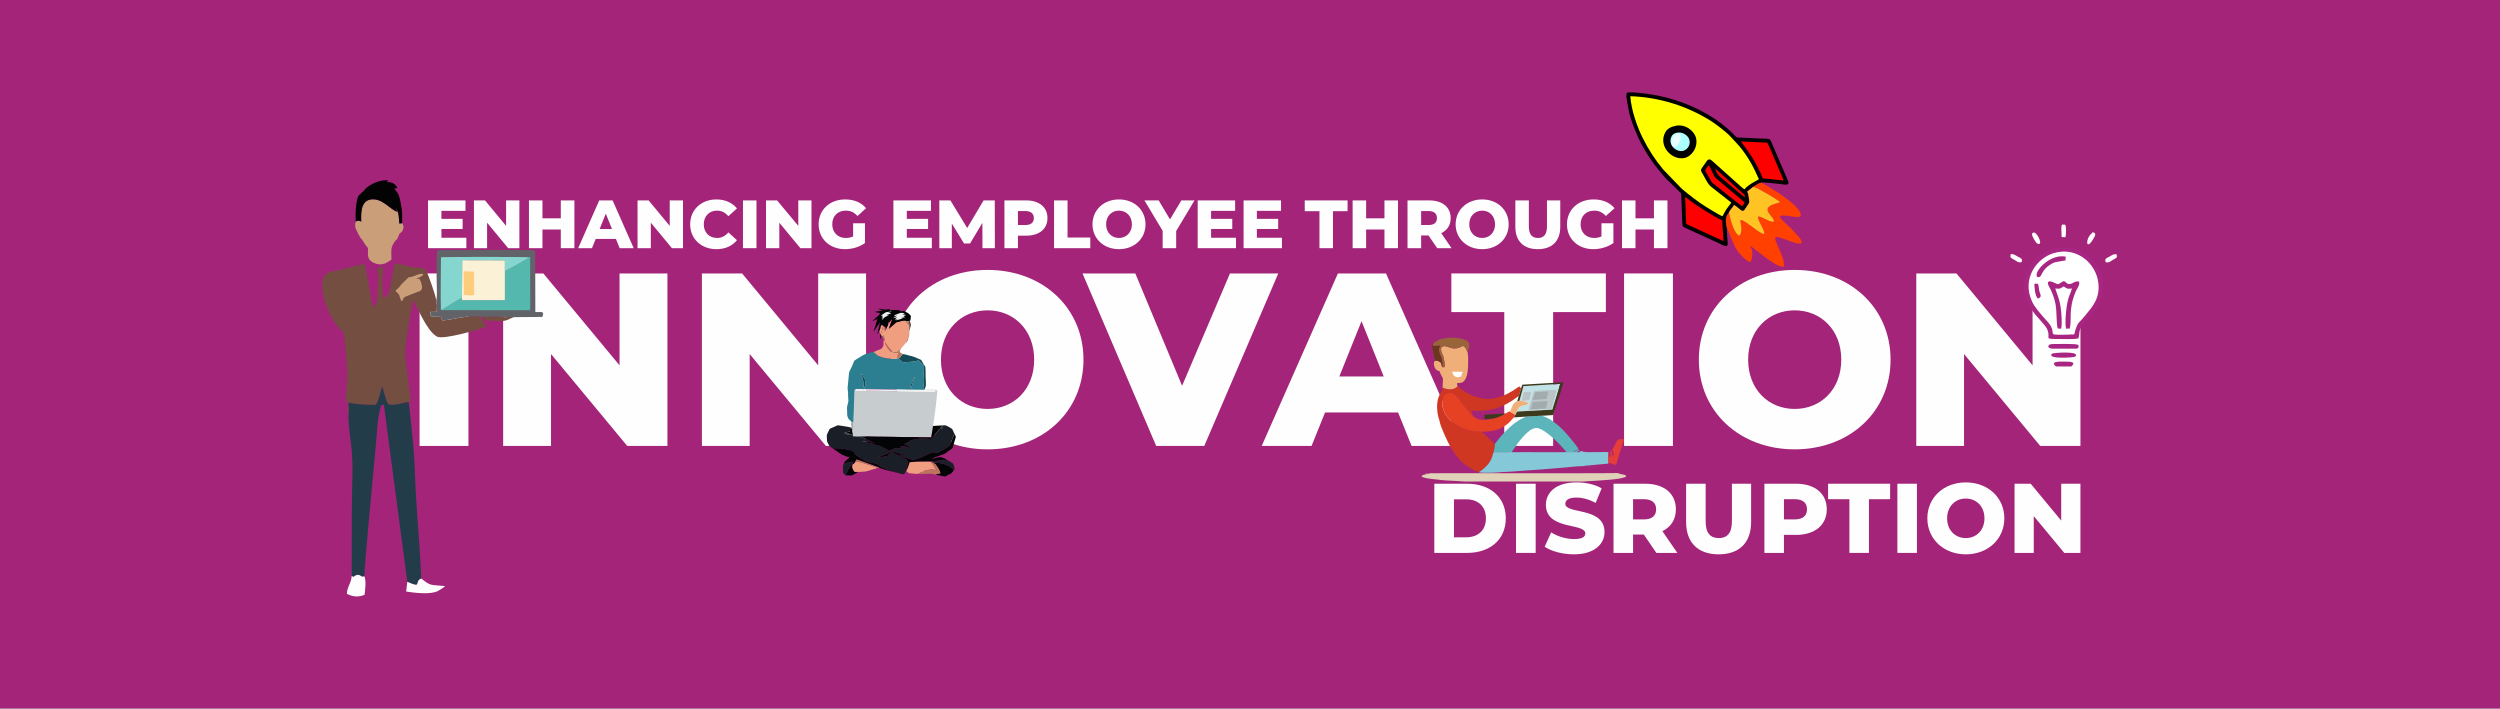<svg width="995" height="282" viewBox="0 0 995 282" fill="none" xmlns="http://www.w3.org/2000/svg">
<rect x="0" y="0" width="995" height="282" fill="#333333" stroke="none"/>
<g clip-path="url(#clip0)">
<rect width="995" height="282" fill="#DADADA"/>
<path d="M995 0L0 0V282L995 282V0Z" fill="#C5E9FB"/>
<g clip-path="url(#clip1)">
<path d="M995 0.006H0V299.988H995V0.006Z" fill="#A32479"/>
<path d="M175.689 94.625V91.129H184.124V87.108H175.689V83.918H185.26V79.766H170.357V98.777H185.61V94.625H175.689Z" fill="#FEFEFE"/>
<path d="M201.43 79.766V89.905L193.039 79.766H188.625V98.777H193.869V88.638L202.261 98.777H206.718V79.766H201.43Z" fill="#FEFEFE"/>
<path d="M223.196 79.766V86.89H215.897V79.766H210.521V98.777H215.897V91.347H223.196V98.777H228.615V79.766H223.196Z" fill="#FEFEFE"/>
<path d="M246.622 98.777H252.216L243.824 79.766H238.493L230.102 98.777H235.608L237.094 95.106H245.136L246.622 98.777ZM238.667 91.129L241.115 85.054L243.562 91.129H238.667Z" fill="#FEFEFE"/>
<path d="M266.549 79.766V89.905L258.158 79.766H253.744V98.777H259.032V88.638L267.423 98.777H271.837V79.766H266.549Z" fill="#FEFEFE"/>
<path d="M285.129 99.17C288.625 99.17 291.466 97.903 293.301 95.587L289.892 92.484C288.669 93.926 287.227 94.713 285.391 94.713C282.288 94.713 280.103 92.527 280.103 89.293C280.103 86.016 282.288 83.83 285.391 83.83C287.227 83.83 288.669 84.617 289.892 86.059L293.301 82.956C291.466 80.684 288.625 79.373 285.129 79.373C279.098 79.373 274.684 83.481 274.684 89.293C274.684 95.062 279.098 99.17 285.129 99.17Z" fill="#FEFEFE"/>
<path d="M295.701 98.777H301.077V79.766H295.701V98.777Z" fill="#FEFEFE"/>
<path d="M317.726 79.766V89.905L309.291 79.766H304.877V98.777H310.165V88.638L318.556 98.777H322.97V79.766H317.726Z" fill="#FEFEFE"/>
<path d="M339.539 94.101C338.578 94.538 337.616 94.713 336.611 94.713C333.421 94.713 331.236 92.484 331.236 89.293C331.236 85.972 333.421 83.83 336.655 83.83C338.49 83.83 339.976 84.53 341.287 85.972L344.696 82.869C342.817 80.596 339.933 79.373 336.393 79.373C330.23 79.373 325.816 83.481 325.816 89.293C325.816 95.062 330.23 99.17 336.305 99.17C339.059 99.17 342.074 98.34 344.259 96.723V88.856H339.539V94.101Z" fill="#FEFEFE"/>
<path d="M360.904 94.625V91.129H369.383V87.108H360.904V83.918H370.519V79.766H355.572V98.777H370.869V94.625H360.904Z" fill="#FEFEFE"/>
<path d="M395.962 98.777L395.918 79.766H391.46L384.948 90.736L378.262 79.766H373.848V98.777H378.83V88.987L383.681 96.898H386.085L390.979 88.725L391.023 98.777H395.962Z" fill="#FEFEFE"/>
<path d="M408.457 79.766H399.76V98.777H405.135V93.795H408.457C413.614 93.795 416.892 91.129 416.892 86.802C416.892 82.476 413.614 79.766 408.457 79.766ZM408.107 89.555H405.135V84.005H408.107C410.336 84.005 411.472 85.054 411.472 86.802C411.472 88.55 410.336 89.555 408.107 89.555Z" fill="#FEFEFE"/>
<path d="M419.512 98.777H433.934V94.538H424.887V79.766H419.512V98.777Z" fill="#FEFEFE"/>
<path d="M445.343 99.17C451.462 99.17 455.919 94.975 455.919 89.293C455.919 83.568 451.462 79.373 445.343 79.373C439.268 79.373 434.811 83.568 434.811 89.293C434.811 94.975 439.268 99.17 445.343 99.17ZM445.343 94.713C442.459 94.713 440.23 92.571 440.23 89.293C440.23 85.972 442.459 83.83 445.343 83.83C448.228 83.83 450.5 85.972 450.5 89.293C450.5 92.571 448.228 94.713 445.343 94.713Z" fill="#FEFEFE"/>
<path d="M475.411 79.766H470.167L465.665 87.327L461.164 79.766H455.482L462.737 91.872V98.777H468.113V91.959L475.411 79.766Z" fill="#FEFEFE"/>
<path d="M482.012 94.625V91.129H490.446V87.108H482.012V83.918H491.583V79.766H476.68V98.777H491.932V94.625H482.012Z" fill="#FEFEFE"/>
<path d="M500.235 94.625V91.129H508.714V87.108H500.235V83.918H509.85V79.766H494.947V98.777H510.2V94.625H500.235Z" fill="#FEFEFE"/>
<path d="M525.145 98.777H530.521V84.049H536.333V79.766H519.289V84.049H525.145V98.777Z" fill="#FEFEFE"/>
<path d="M551.016 79.766V86.89H543.717V79.766H538.342V98.777H543.717V91.347H551.016V98.777H556.391V79.766H551.016Z" fill="#FEFEFE"/>
<path d="M571.993 98.777H577.719L573.61 92.79C576.014 91.653 577.369 89.599 577.369 86.802C577.369 82.476 574.091 79.766 568.89 79.766H560.193V98.777H565.613V93.707H568.541L571.993 98.777ZM571.906 86.802C571.906 88.55 570.813 89.555 568.584 89.555H565.613V84.005H568.584C570.813 84.005 571.906 85.054 571.906 86.802Z" fill="#FEFEFE"/>
<path d="M589.918 99.17C595.993 99.17 600.451 94.975 600.451 89.293C600.451 83.568 595.993 79.373 589.918 79.373C583.843 79.373 579.342 83.568 579.342 89.293C579.342 94.975 583.843 99.17 589.918 99.17ZM589.918 94.713C587.034 94.713 584.761 92.571 584.761 89.293C584.761 85.972 587.034 83.83 589.918 83.83C592.803 83.83 595.031 85.972 595.031 89.293C595.031 92.571 592.803 94.713 589.918 94.713Z" fill="#FEFEFE"/>
<path d="M612.069 99.17C617.663 99.17 620.984 95.98 620.984 90.299V79.766H615.696V90.124C615.696 93.401 614.341 94.713 612.112 94.713C609.84 94.713 608.485 93.401 608.485 90.124V79.766H603.109V90.299C603.109 95.98 606.431 99.17 612.069 99.17Z" fill="#FEFEFE"/>
<path d="M637.377 94.101C636.416 94.538 635.498 94.713 634.493 94.713C631.259 94.713 629.074 92.484 629.074 89.293C629.074 85.972 631.259 83.83 634.536 83.83C636.328 83.83 637.858 84.53 639.125 85.972L642.578 82.869C640.699 80.596 637.814 79.373 634.274 79.373C628.068 79.373 623.654 83.481 623.654 89.293C623.654 95.062 628.068 99.17 634.143 99.17C636.896 99.17 639.912 98.34 642.141 96.723V88.856H637.377V94.101Z" fill="#FEFEFE"/>
<path d="M658.27 79.766V86.89H650.928V79.766H645.553V98.777H650.928V91.347H658.27V98.777H663.646V79.766H658.27Z" fill="#FEFEFE"/>
<path d="M166.994 177.487H186.442V108.829H166.994V177.487Z" fill="#FEFEFE"/>
<path d="M246.58 108.829V145.409L216.249 108.829H200.254V177.487H219.309V140.907L249.639 177.487H265.635V108.829H246.58Z" fill="#FEFEFE"/>
<path d="M325.64 108.829V145.409L295.353 108.829H279.357V177.487H298.368V140.907L328.699 177.487H344.694V108.829H325.64Z" fill="#FEFEFE"/>
<path d="M393.07 178.842C415.053 178.842 431.223 163.764 431.223 143.136C431.223 122.552 415.053 107.43 393.07 107.43C371.087 107.43 354.873 122.552 354.873 143.136C354.873 163.764 371.087 178.842 393.07 178.842ZM393.07 162.759C382.669 162.759 374.496 155.024 374.496 143.136C374.496 131.292 382.669 123.513 393.07 123.513C403.471 123.513 411.6 131.292 411.6 143.136C411.6 155.024 403.471 162.759 393.07 162.759Z" fill="#FEFEFE"/>
<path d="M489.528 108.829L470.473 153.538L451.855 108.829H430.834L460.159 177.487H479.301L508.758 108.829H489.528Z" fill="#FEFEFE"/>
<path d="M561.816 177.487H582.05L551.633 108.829H532.49L502.16 177.487H522.002L527.377 164.158H556.44L561.816 177.487ZM533.059 149.823L541.887 127.84L550.715 149.823H533.059Z" fill="#FEFEFE"/>
<path d="M598.702 177.487H618.15V124.213H639.128V108.829H577.637V124.213H598.702V177.487Z" fill="#FEFEFE"/>
<path d="M646.377 177.487H665.825V108.829H646.377V177.487Z" fill="#FEFEFE"/>
<path d="M714.294 178.842C736.277 178.842 752.447 163.764 752.447 143.136C752.447 122.552 736.277 107.43 714.294 107.43C692.311 107.43 676.141 122.552 676.141 143.136C676.141 163.764 692.311 178.842 714.294 178.842ZM714.294 162.759C703.892 162.759 695.764 155.024 695.764 143.136C695.764 131.292 703.892 123.513 714.294 123.513C724.695 123.513 732.824 131.292 732.824 143.136C732.824 155.024 724.695 162.759 714.294 162.759Z" fill="#FEFEFE"/>
<path d="M808.96 108.829V145.409L778.673 108.829H762.678V177.487H781.689V140.907L812.019 177.487H828.015V108.829H808.96Z" fill="#FEFEFE"/>
<path d="M570.855 220.055H583.923C593.013 220.055 599.307 214.766 599.307 206.288C599.307 197.853 593.013 192.521 583.923 192.521H570.855V220.055ZM578.678 213.849V198.727H583.573C588.25 198.727 591.396 201.524 591.396 206.288C591.396 211.052 588.25 213.849 583.573 213.849H578.678Z" fill="#FEFEFE"/>
<path d="M603.375 220.055H611.198V192.521H603.375V220.055Z" fill="#FEFEFE"/>
<path d="M626.408 220.623C634.581 220.623 638.602 216.514 638.602 211.751C638.602 201.612 622.999 204.758 622.999 200.519C622.999 199.12 624.179 198.028 627.414 198.028C629.817 198.028 632.439 198.727 635.062 200.169L637.465 194.357C634.756 192.783 631.041 191.997 627.457 191.997C619.285 191.997 615.264 195.974 615.264 200.912C615.264 211.139 630.954 207.992 630.954 212.319C630.954 213.674 629.686 214.548 626.452 214.548C623.262 214.548 619.809 213.455 617.362 211.882L614.783 217.607C617.405 219.399 621.863 220.623 626.408 220.623Z" fill="#FEFEFE"/>
<path d="M659.226 220.055H667.573L661.63 211.401C665.039 209.74 667.005 206.769 667.005 202.704C667.005 196.411 662.285 192.521 654.768 192.521H642.182V220.055H649.961V212.756H654.244L659.226 220.055ZM659.139 202.704C659.139 205.239 657.522 206.725 654.288 206.725H649.961V198.683H654.288C657.522 198.683 659.139 200.169 659.139 202.704Z" fill="#FEFEFE"/>
<path d="M684.009 220.623C692.181 220.623 696.945 216.034 696.945 207.774V192.521H689.297V207.555C689.297 212.275 687.33 214.155 684.096 214.155C680.818 214.155 678.852 212.275 678.852 207.555V192.521H671.072V207.774C671.072 216.034 675.88 220.623 684.009 220.623Z" fill="#FEFEFE"/>
<path d="M714.819 192.521H702.232V220.055H710.012V212.887H714.819C722.336 212.887 727.056 208.954 727.056 202.704C727.056 196.411 722.336 192.521 714.819 192.521ZM714.338 206.725H710.012V198.683H714.338C717.572 198.683 719.189 200.169 719.189 202.704C719.189 205.239 717.572 206.725 714.338 206.725Z" fill="#FEFEFE"/>
<path d="M736.059 220.055H743.838V198.683H752.273V192.521H727.58V198.683H736.059V220.055Z" fill="#FEFEFE"/>
<path d="M755.158 220.055H762.937V192.521H755.158V220.055Z" fill="#FEFEFE"/>
<path d="M782.382 220.623C791.21 220.623 797.722 214.548 797.722 206.288C797.722 198.028 791.21 191.997 782.382 191.997C773.598 191.997 767.086 198.028 767.086 206.288C767.086 214.548 773.598 220.623 782.382 220.623ZM782.382 214.154C778.23 214.154 774.953 211.052 774.953 206.288C774.953 201.524 778.23 198.421 782.382 198.421C786.578 198.421 789.812 201.524 789.812 206.288C789.812 211.052 786.578 214.154 782.382 214.154Z" fill="#FEFEFE"/>
<path d="M820.365 192.521V207.206L808.215 192.521H801.791V220.055H809.439V205.414L821.589 220.055H828.013V192.521H820.365Z" fill="#FEFEFE"/>
<path fill-rule="evenodd" clip-rule="evenodd" d="M687.198 90.342C686.718 87.676 686.63 86.453 688.116 84.617C688.422 83.699 689.733 82.432 690.17 81.602C690.913 81.951 691.918 82.913 692.661 83.481C693.972 84.53 694.278 83.568 694.978 82.563C696.595 80.116 696.332 81.077 695.895 77.799C695.677 76.357 695.546 76.838 695.371 76.313C695.633 76.007 695.72 76.007 696.026 75.789C696.245 75.614 696.332 75.483 696.551 75.308C697.032 74.959 697.381 74.696 697.818 74.347C698.561 73.866 700.091 72.73 701.227 72.686C701.664 72.424 706.122 72.992 706.559 73.036C707.389 73.123 708.526 73.21 709.312 73.341C710.667 73.516 711.017 73.647 711.803 73.123C711.803 72.38 711.803 72.336 711.541 71.768C711.366 71.375 711.235 71.069 711.06 70.632L706.122 59.182C705.816 58.351 705.466 57.739 705.16 56.909C704.68 55.729 704.461 55.248 703.456 55.205C701.315 55.205 699.348 55.073 697.163 54.986C696.551 54.986 696.376 54.855 695.677 54.899C694.147 54.899 693.754 54.767 692.53 54.767C690.826 54.767 691.263 54.724 689.427 52.888C687.941 51.402 686.543 50.353 684.969 49.086C684.576 48.78 684.358 48.605 683.964 48.343C683.615 48.081 683.352 47.906 683.003 47.644C682.653 47.382 682.391 47.251 681.998 47.032C681.648 46.77 681.386 46.595 681.036 46.376C680.643 46.114 680.424 46.027 680.031 45.765C673.344 41.831 666.089 39.165 658.441 37.81C657.436 37.636 656.518 37.461 655.557 37.33C654.115 37.155 651.23 36.805 649.701 36.762H648.04C647.603 36.805 647.384 37.024 647.297 37.636V38.379C647.341 38.947 647.472 39.777 647.647 40.826L648.433 44.891C649.001 47.556 650.4 50.922 651.449 53.413C653.503 58.395 656.868 63.639 660.189 67.704L662.418 70.37C662.637 70.676 662.943 70.938 663.249 71.244L669.061 76.925C669.236 77.275 669.367 87.283 669.629 89.512C669.717 90.167 669.848 90.211 670.329 90.473C671.771 91.173 673.301 91.872 674.83 92.571L683.833 96.679C684.445 96.985 686.63 98.253 687.242 97.859C687.635 97.597 687.723 97.16 687.592 96.548L687.198 90.342Z" fill="black"/>
<path fill-rule="evenodd" clip-rule="evenodd" d="M685.535 86.059C686.015 85.36 686.277 84.53 687.152 83.219C687.807 82.301 688.419 81.514 689.031 80.684C688.9 80.509 688.856 80.465 688.637 80.29C688.419 80.116 688.332 80.028 688.113 79.897L680.946 74.259C679.722 73.254 678.848 71.331 678.017 69.845C676.4 67.048 676.619 68.185 679.241 64.164C679.984 63.071 680.727 63.334 681.601 64.164L690.298 71.943C690.692 72.249 690.866 72.424 691.216 72.773C691.609 73.123 691.828 73.21 692.221 73.647C692.483 73.91 693.882 75.177 694.275 75.352C695.98 73.298 699.301 71.899 700.044 71.331C697.815 66.218 695.717 62.372 692.265 58.176L689.118 54.768C688.9 54.549 688.769 54.374 688.506 54.112C687.064 52.539 682.781 49.305 681.12 48.256C671.855 42.312 660.361 38.641 648.867 38.291C649.217 43.798 651.577 50.353 653.675 54.68C656.122 59.619 658.875 63.77 661.935 67.442L668.971 74.74C669.233 74.959 669.408 75.177 669.67 75.396C672.38 77.668 675.876 80.378 678.804 82.213C679.853 82.869 680.902 83.525 682.038 84.18C682.737 84.573 684.879 85.885 685.535 86.059Z" fill="#FFFF00"/>
<path fill-rule="evenodd" clip-rule="evenodd" d="M697.822 74.347C699.832 74.871 707.349 79.373 708.485 80.421C708.267 80.596 708.442 80.465 708.136 80.64C707.524 80.902 703.853 81.427 703.503 83.175C703.154 84.879 706.3 86.802 705.951 88.157C705.557 88.681 703.11 87.458 702.76 87.283C702.017 86.933 700.662 86.059 699.745 86.19C699.351 87.589 702.367 91.347 702.192 93.139C701.099 93.227 698.259 90.867 697.428 90.299C696.598 89.687 693.801 87.545 692.971 87.589C692.577 87.589 692.883 87.589 692.708 87.633C692.49 88.376 693.888 91.653 692.402 93.707C691.572 93.707 691.048 92.79 690.654 92.178C689.431 90.124 688.644 86.977 688.119 84.617C686.634 86.453 686.721 87.676 687.202 90.342C687.245 90.473 687.202 90.342 687.289 90.561L688.862 94.494C690.042 97.116 690.567 98.908 692.49 101.05C693.32 101.967 695.374 104.24 696.729 104.284C697.341 103.104 697.734 100.394 697.166 99.17C696.948 98.69 696.598 98.253 696.379 97.772C697.341 97.99 705.47 105.42 709.097 106.119C709.185 106.119 709.228 106.119 709.316 106.163H709.665C710.146 106.076 710.015 105.551 709.971 104.764C709.928 103.497 709.316 101.967 708.922 101.05L706.825 96.155C706.562 95.456 706.388 94.975 706.693 94.276C708.616 94.276 712.244 96.067 714.298 96.592C715.259 96.81 716.09 97.204 717.051 96.723C717.051 95.324 716.046 94.538 715.347 93.664C714.953 93.139 714.604 92.877 714.211 92.396C713.118 90.998 710.102 88.507 708.791 86.977C708.442 86.627 708.529 86.584 708.354 86.147C708.966 85.71 709.228 85.753 710.321 85.797C710.933 85.841 711.807 85.972 712.419 86.059C713.555 86.19 715.522 86.671 716.571 86.147C716.745 85.535 716.789 85.316 716.527 84.704C715.609 82.65 712.899 80.465 711.151 79.154C708.879 77.45 705.994 75.57 703.547 74.085C703.022 73.779 701.493 73.036 701.231 72.686C700.094 72.73 698.565 73.866 697.822 74.347Z" fill="#FF4000"/>
<path fill-rule="evenodd" clip-rule="evenodd" d="M688.113 84.617C688.638 86.977 689.424 90.124 690.648 92.178C691.041 92.79 691.566 93.707 692.396 93.707C693.882 91.653 692.484 88.376 692.702 87.633C692.877 87.589 692.571 87.589 692.964 87.589C693.795 87.545 696.592 89.687 697.422 90.299C698.253 90.867 701.093 93.227 702.186 93.139C702.361 91.347 699.345 87.589 699.738 86.19C700.656 86.059 702.011 86.933 702.754 87.283C703.104 87.458 705.551 88.682 705.944 88.157C706.294 86.802 703.147 84.879 703.497 83.175C703.847 81.427 707.518 80.902 708.13 80.64C708.435 80.465 708.261 80.596 708.479 80.422C707.343 79.373 699.826 74.871 697.815 74.347C697.378 74.696 697.029 74.959 696.548 75.308C696.33 75.483 696.242 75.614 696.024 75.789C695.718 76.007 695.63 76.007 695.368 76.313C695.543 76.838 695.674 76.357 695.893 77.799C696.33 81.077 696.592 80.116 694.975 82.563C694.275 83.568 693.97 84.53 692.658 83.481C691.915 82.913 690.91 81.951 690.167 81.602C689.73 82.432 688.419 83.699 688.113 84.617Z" fill="#FFC423"/>
<path fill-rule="evenodd" clip-rule="evenodd" d="M666.83 50.091C664.95 50.484 663.552 51.271 662.809 52.626C659.837 58.002 665.3 63.858 670.326 62.896C673.21 62.372 675.964 58.613 675.002 54.855C674.259 52.014 670.676 49.217 666.83 50.091Z" fill="black"/>
<path fill-rule="evenodd" clip-rule="evenodd" d="M671.117 89.162L685.976 95.98L685.408 87.676C682.174 86.234 675.356 81.995 672.384 79.635C671.903 79.285 671.248 78.673 670.68 78.368L671.117 89.162Z" fill="#FE0000"/>
<path fill-rule="evenodd" clip-rule="evenodd" d="M701.536 70.981L709.884 71.856C709.578 70.719 708.747 69.146 708.31 68.053C707.48 66.13 703.896 57.477 703.328 56.778L692.883 56.297L695.374 59.706C697.472 62.503 699.176 65.693 700.706 68.884C701.055 69.539 701.274 70.326 701.536 70.981Z" fill="#FE0000"/>
<path fill-rule="evenodd" clip-rule="evenodd" d="M693.45 82.082C693.756 81.733 694.281 80.946 694.412 80.509C693.8 80.159 693.057 79.46 692.445 78.936C691.702 78.324 691.178 77.843 690.478 77.275L683.53 71.419C683.267 71.2 682.743 70.763 682.568 70.544C681.694 69.408 680.951 66.917 680.077 65.737C680.077 65.737 678.46 67.529 678.722 68.097C678.897 68.447 679.247 69.015 679.465 69.365L680.951 71.943C681.388 72.686 681.213 72.555 681.912 73.079C682.655 73.647 683.442 74.303 684.229 74.915C684.884 75.439 692.969 81.951 693.45 82.082Z" fill="#FE0000"/>
<path fill-rule="evenodd" clip-rule="evenodd" d="M667.273 52.844C666.137 53.107 665.569 53.587 665.175 54.505C663.733 57.739 667.273 60.755 669.983 60.012C671.643 59.531 673.173 57.433 672.212 55.205C671.6 53.762 669.502 52.32 667.273 52.844Z" fill="#ADFFFF"/>
<path fill-rule="evenodd" clip-rule="evenodd" d="M694.498 78.586C694.323 77.056 694.236 77.537 693.449 76.75L683.528 67.835C683.222 67.616 683.004 67.442 682.654 67.179C683.048 68.709 683.747 69.714 684.971 70.676C686.063 71.55 687.025 72.467 688.117 73.341C688.729 73.822 694.017 78.367 694.498 78.586Z" fill="#FE0000"/>
<path fill-rule="evenodd" clip-rule="evenodd" d="M667.402 53.107C664.168 55.03 665.086 59.05 666.79 58.482C667.926 58.045 669.412 55.292 668.844 53.806C668.626 53.369 668.014 52.757 667.402 53.107Z" fill="#E9FFFF"/>
<path fill-rule="evenodd" clip-rule="evenodd" d="M339.665 167.96C339.708 168.528 339.621 169.664 339.577 170.32C339.533 171.063 339.621 171.937 339.446 172.636L339.402 172.811C339.402 172.855 339.402 172.855 339.402 172.855C339.446 172.898 339.446 172.898 339.49 173.204C339.49 173.335 339.446 173.466 339.446 173.641L340.626 173.685C341.893 173.685 343.161 173.685 344.385 173.685C345.521 173.685 346.919 173.772 348.143 173.772C351.333 173.729 354.436 173.903 357.496 173.903C358.151 173.903 358.763 173.903 359.419 173.947C360.074 173.947 360.642 173.947 361.298 173.947C361.91 173.947 362.522 173.947 363.133 173.947C363.57 173.947 370.432 174.122 370.65 174.078C370.782 173.729 371.175 169.752 371.35 169.533L371.699 167.217C372.005 165.075 372.267 163.546 372.486 161.317L372.792 158.301C372.836 158.126 372.836 157.864 372.879 157.689L373.054 155.898C373.098 155.679 373.098 155.635 372.923 155.461C372.53 155.111 372.617 155.111 371.918 155.111C371.262 155.111 368.072 155.155 367.897 155.111H367.853L362.39 155.067H362.172L355.573 155.024C355.66 155.067 355.573 155.067 355.704 155.067L359.812 155.111C360.511 155.155 361.21 155.198 361.866 155.198C362.565 155.198 363.308 155.198 364.007 155.198L372.311 155.373C372.355 155.461 372.267 155.548 372.224 155.635C372.18 155.723 372.136 155.854 372.049 155.941L340.495 155.417C340.539 155.329 340.495 155.373 340.582 155.286L340.845 155.067C341.282 154.718 340.976 154.936 341.282 154.849C341.238 154.805 340.976 154.761 340.845 154.761C340.539 154.761 340.145 155.155 340.102 155.417L339.883 160.749C339.839 161.972 339.839 163.196 339.796 164.376C339.752 164.857 339.621 167.741 339.665 167.96Z" fill="#C7CCCF"/>
<path fill-rule="evenodd" clip-rule="evenodd" d="M331.407 178.405C331.582 178.318 335.253 178.536 335.69 178.623C336.127 178.667 339.143 179.323 339.405 179.454C339.667 179.541 340.192 180.459 340.366 180.721C340.585 181.027 340.629 181.115 340.934 181.333C341.153 181.464 341.415 181.639 341.634 181.77C342.595 182.338 343.513 182.906 344.474 183.518C344.999 183.824 345.523 183.912 346.179 184.043C346.791 184.174 347.446 184.305 348.102 184.436C348.932 184.611 349.063 184.742 349.675 185.135C350.855 185.922 351.249 186.228 352.691 186.665C353.259 186.84 353.827 187.058 354.439 187.233C355.575 187.583 356.711 187.932 357.891 188.282L357.848 188.369C357.891 188.413 357.804 188.413 358.197 188.5C358.372 188.544 358.416 188.544 358.591 188.544C359.115 188.719 359.64 188.981 360.033 188.457C360.12 188.326 360.383 188.02 360.383 187.845C360.47 187.408 361.126 185.31 361.3 184.698C361.388 184.349 361.431 184.261 361.3 183.868C360.907 182.732 360.82 182.95 359.814 182.382C359.552 182.207 354.745 179.803 354.439 179.716C354.351 179.891 354.177 180.153 354.046 180.328C353.39 181.289 353.565 181.464 352.56 181.595C351.511 181.77 350.462 182.032 349.369 182.163H349.413L349.763 181.945C350.462 181.552 352.691 180.765 353.477 180.372C353.914 180.109 354.22 179.672 354.483 179.585C354.876 179.498 355.4 179.847 355.75 180.022V179.891C355.75 179.847 355.75 179.847 355.75 179.847C356.537 179.935 356.624 180.241 357.979 180.459C358.372 180.503 358.766 180.59 359.203 180.634L360.208 180.809C360.251 180.852 360.251 180.852 360.251 180.852L360.339 180.896C359.989 180.94 359.552 180.94 359.159 180.983C358.984 180.983 358.766 180.983 358.591 181.027C358.372 181.027 358.154 180.983 358.066 181.115C358.241 181.158 358.547 181.377 358.766 181.508C359.814 181.989 362.306 182.644 362.786 182.906C363.049 183.081 363.092 183.3 363.486 183.125C363.748 183.038 364.01 182.95 364.272 182.863C365.321 182.513 366.501 182.12 367.463 181.683L370.391 180.328C371.221 179.935 371.352 180.022 372.314 180.109C373.275 180.153 373.275 180.284 374.018 179.803C374.892 179.279 375.81 178.711 376.728 178.186C377.077 177.968 377.82 177.618 377.995 177.269C378.214 176.919 378.432 176.176 378.607 175.739C379.044 174.734 379.437 173.641 379.831 172.592C379.787 172.374 379.481 171.849 379.394 171.587C379.306 171.456 379.306 171.369 379.219 171.281C379.131 171.019 379.088 170.801 378.869 170.669C378.826 170.582 378.651 170.538 378.563 170.495C378.432 170.407 378.388 170.363 378.257 170.276C378.039 170.189 377.82 170.058 377.646 169.926C377.427 169.839 376.553 169.315 376.334 169.271C375.985 169.227 375.679 169.315 375.373 169.315C375.329 169.446 375.242 169.489 375.111 169.577C374.848 169.795 374.848 169.752 374.543 169.926C374.411 170.014 374.324 170.014 374.237 170.145L375.286 170.276L375.198 170.363C374.848 170.538 373.712 170.757 373.45 170.975L373.887 171.019C373.8 171.15 373.406 171.543 373.231 171.675C372.357 172.592 372.27 172.767 371.483 173.729C370.653 174.734 370.828 174.778 369.954 174.69C369.167 174.646 368.337 174.559 367.55 174.515C366.37 174.428 366.37 174.472 365.234 174.69C364.491 174.821 363.791 174.952 363.049 175.083C362.437 175.215 361.825 175.652 361.344 175.914C361.038 176.132 359.946 176.701 359.814 176.919C360.033 177.05 360.426 177.006 360.689 177.05C361.038 177.138 362.349 178.186 362.437 178.361C361.694 178.536 361.606 177.924 360.383 177.706C359.64 177.575 358.809 177.312 358.154 177.881C358.372 178.012 359.203 178.186 359.727 178.449C359.29 178.492 358.503 178.405 358.066 178.405C356.143 178.318 356.624 178.186 355.138 178.842C354.395 179.192 354.439 178.973 354.002 179.454C353.609 179.323 353.128 179.017 352.778 178.842C352.385 178.623 351.991 178.405 351.598 178.186C351.161 177.968 350.768 177.749 350.374 177.575C349.457 177.094 350.112 177.618 348.976 177.225C347.752 176.788 346.004 176.22 344.737 175.958C344.343 175.87 343.557 175.783 343.294 175.608C346.66 175.564 347.228 176.395 348.277 176.482C348.102 176.351 343.557 174.297 342.945 173.991C341.94 173.51 341.066 173.947 340.629 173.685L339.449 173.641C339.449 173.466 339.492 173.335 339.492 173.204C339.449 172.898 339.449 172.898 339.405 172.855C339.405 172.855 339.405 172.855 339.405 172.811C339.361 172.986 339.449 173.554 339.361 173.641V173.073C338.312 172.723 337.875 173.029 336.87 172.986C337.132 172.767 337.919 172.68 338.269 172.461C337.788 172.418 336.127 172.549 335.821 172.374L338.356 171.675L338.269 170.713C338.487 170.713 338.837 170.626 339.055 170.713C339.055 170.538 339.012 170.32 338.924 170.189L337.22 169.839C336.477 169.664 334.554 169.446 333.636 169.271C333.243 169.227 332.5 169.664 332.106 169.839L330.402 170.582C330.14 170.713 330.096 170.888 329.965 171.194L329.266 172.636C329.135 172.986 329.003 173.248 329.091 173.729C329.091 173.947 329.091 174.166 329.091 174.384C329.222 175.258 329.003 175.389 329.397 176.176C329.572 176.526 329.703 176.788 329.877 177.138C330.14 177.662 330.446 177.706 330.97 178.143C331.145 178.23 331.232 178.318 331.407 178.405Z" fill="#1A1E27"/>
<path fill-rule="evenodd" clip-rule="evenodd" d="M339.146 168.135H339.583V168.091C339.627 168.178 339.583 168.047 339.67 167.96C339.627 167.741 339.758 164.857 339.801 164.376C339.845 163.196 339.845 161.972 339.889 160.749L340.107 155.417C340.151 155.155 340.544 154.761 340.85 154.761C340.981 154.761 341.244 154.805 341.287 154.849L343.56 154.892C343.56 154.63 343.691 154.368 343.735 154.106C343.778 153.712 343.604 151.877 343.56 151.527C343.385 150.653 342.904 149.124 342.861 148.512C343.123 148.818 343.429 149.429 343.647 149.823C343.997 150.391 344.215 150.522 344.259 151.352C344.303 151.789 344.478 152.882 344.39 153.275C344.303 153.538 344.172 153.843 344.084 154.062C343.997 154.324 343.91 154.586 343.822 154.892C344.041 154.849 344.259 154.892 344.521 154.892L352.607 155.023C353.524 155.023 354.661 155.111 355.578 155.023L362.178 155.067C362.178 154.892 362.44 153.8 362.484 153.538C362.571 152.926 362.658 152.62 362.921 152.139C363.227 151.571 363.838 150.129 364.144 149.735C364.057 150.129 363.445 151.833 363.27 152.358C363.095 152.882 362.527 154.849 362.396 155.067L367.859 155.111C367.772 154.761 367.728 154.106 367.684 153.712C367.422 151.484 367.378 151.877 367.597 149.429C367.684 148.424 367.728 147.506 367.728 146.501C367.728 145.889 367.859 145.321 367.553 145.103C366.941 144.753 367.204 144.928 366.679 144.447L365.849 143.704C365.63 143.486 365.718 143.442 365.324 143.529C363.358 143.966 362.527 144.054 360.517 144.141C358.944 144.272 359.381 144.272 358.725 143.704C358.55 143.573 358.463 143.442 358.288 143.311C358.157 143.18 358.07 143.049 357.938 142.918C357.764 142.786 357.632 142.699 357.501 142.524L357.152 142.612C356.059 142.961 355.622 142.874 354.486 142.743C353.568 142.655 352.563 142.568 351.733 142.349C351.252 142.218 349.678 141.738 349.373 141.519L347.668 140.121C347.537 140.033 347.406 140.033 347.187 140.077L345.701 140.514C344.215 141.038 344.259 140.907 342.948 141.694C342.686 141.869 342.424 142 342.161 142.175L340.981 142.918C339.845 143.617 340.02 143.442 339.539 144.709C339.277 145.278 339.015 145.933 338.753 146.501C338.709 146.589 338.665 146.632 338.621 146.72C338.447 147.113 338.01 147.856 337.922 148.293L337.485 153.013C337.354 153.8 337.267 154.586 337.441 155.373C337.573 156.247 337.529 156.291 337.529 157.209L337.66 159.656C337.616 160.049 337.485 160.399 337.398 160.749C337.31 161.186 337.092 162.016 337.092 162.366C337.092 162.584 337.136 162.715 337.136 162.978L337.179 164.901C337.179 165.469 337.441 166.474 337.835 166.823L338.403 167.392C338.578 167.566 339.015 167.96 339.146 168.135Z" fill="#2C7F91"/>
<path fill-rule="evenodd" clip-rule="evenodd" d="M354.748 127.884C354.704 127.752 354.748 127.84 354.442 128.102C354.092 128.408 353.786 128.758 353.568 129.151L353.481 129.238C353.349 129.457 353.087 130.069 352.956 130.375C352.869 130.593 352.519 131.249 352.475 131.467C352.475 131.555 352.519 131.555 352.432 131.511C352.344 131.511 352.344 131.424 352.344 131.424L352.169 131.861C352.126 131.292 352.213 130.855 351.907 130.462C351.689 130.156 351.383 129.807 351.208 129.457L350.989 129.195C350.684 129.457 350.552 129.763 350.465 130.112C350.421 130.418 350.29 131.074 350.159 131.292C350.072 131.817 349.853 131.642 350.246 132.472C350.29 132.604 350.334 132.735 350.378 132.822C350.509 132.909 350.552 133.128 350.64 133.303C350.684 133.434 350.771 133.609 350.815 133.784C350.946 133.784 350.946 133.827 351.121 133.871C351.295 133.784 351.47 133.609 351.645 133.521C351.864 134.308 352.082 134.745 352.038 135.75C351.951 135.707 351.82 135.619 351.689 135.575C351.689 135.75 351.645 135.794 351.645 136.056C351.645 136.187 351.645 136.362 351.645 136.537L351.601 137.586C351.558 137.761 350.989 138.722 350.727 138.853L348.455 139.771C348.192 139.902 347.93 139.989 347.668 140.121L349.372 141.519C349.678 141.738 351.252 142.218 351.732 142.349C352.563 142.568 353.568 142.655 354.486 142.743C355.622 142.874 356.059 142.961 357.152 142.612C356.715 141.475 357.283 141.388 357.326 140.558C356.933 140.558 356.54 140.601 356.19 140.645C355.666 140.645 355.054 140.164 354.486 139.858C354.136 139.64 354.092 139.596 353.874 139.29C353.481 138.766 352.606 137.629 352.432 137.018C352.344 136.799 352.213 136.318 352.169 136.056C352.344 136.231 353.131 137.498 353.349 137.804L355.054 139.815C355.229 139.946 356.409 140.252 356.846 139.946L358.594 138.766L359.206 137.979C359.293 137.892 359.381 137.804 359.468 137.717C359.599 137.542 360.298 136.843 360.298 136.668C360.866 135.663 360.954 135.619 361.216 134.527C361.347 134.089 361.478 133.74 361.566 133.303C361.609 132.866 361.609 132.429 361.653 131.992C361.741 131.424 361.872 131.686 361.872 131.38C361.872 131.161 361.784 130.899 361.784 130.724C361.697 130.2 361.872 129.719 361.566 129.457L360.823 128.67C360.342 128.058 360.561 128.277 360.255 127.709C359.73 127.665 359.643 127.665 359.162 127.752L357.152 128.19C356.671 128.277 356.627 128.321 356.365 128.627L353.743 130.899C353.874 130.418 354.748 128.058 354.748 127.884Z" fill="#F09E80"/>
<path fill-rule="evenodd" clip-rule="evenodd" d="M371.353 169.533C371.178 169.752 370.784 173.729 370.653 174.078C370.435 174.122 363.573 173.947 363.136 173.947C362.524 173.947 361.913 173.947 361.301 173.947C360.645 173.947 360.077 173.947 359.421 173.947C358.766 173.904 358.154 173.904 357.498 173.904C354.439 173.904 351.336 173.729 348.146 173.772C346.922 173.772 345.524 173.685 344.387 173.685C343.164 173.685 341.896 173.685 340.629 173.685C341.066 173.947 341.94 173.51 342.945 173.991C343.557 174.297 348.102 176.351 348.277 176.482C347.228 176.395 346.66 175.564 343.295 175.608C343.557 175.783 344.344 175.87 344.737 175.958C346.004 176.22 347.753 176.788 348.976 177.225C350.113 177.618 349.457 177.094 350.375 177.575C350.768 177.749 351.161 177.968 351.599 178.186C351.992 178.405 352.385 178.624 352.779 178.842C353.128 179.017 353.609 179.323 354.002 179.454C354.439 178.973 354.396 179.192 355.139 178.842C356.624 178.186 356.144 178.318 358.067 178.405C358.504 178.405 359.29 178.492 359.727 178.449C359.203 178.186 358.373 178.012 358.154 177.881C358.81 177.312 359.64 177.575 360.383 177.706C361.607 177.924 361.694 178.536 362.437 178.361C362.35 178.186 361.038 177.138 360.689 177.05C360.427 177.006 360.033 177.05 359.815 176.919C359.946 176.701 361.038 176.132 361.344 175.914C361.825 175.652 362.437 175.215 363.049 175.084C363.792 174.952 364.491 174.821 365.234 174.69C366.37 174.472 366.37 174.428 367.55 174.515C368.337 174.559 369.167 174.646 369.954 174.69C370.828 174.778 370.653 174.734 371.484 173.729C372.27 172.767 372.358 172.592 373.232 171.675C373.407 171.544 373.8 171.15 373.887 171.019L373.45 170.975C373.713 170.757 374.849 170.538 375.198 170.364L375.286 170.276L374.237 170.145C374.324 170.014 374.412 170.014 374.543 169.926C374.849 169.752 374.849 169.795 375.111 169.577C375.242 169.489 375.33 169.446 375.373 169.315C375.024 169.315 374.718 169.315 374.368 169.358C374.062 169.358 373.669 169.402 373.363 169.402C372.664 169.446 372.052 169.489 371.353 169.533Z" fill="#030405"/>
<path fill-rule="evenodd" clip-rule="evenodd" d="M350.157 131.292C350.288 131.074 350.419 130.418 350.463 130.112C350.55 129.763 350.681 129.457 350.987 129.195L351.206 129.457C351.38 129.544 351.511 129.719 351.686 129.85C351.861 129.981 352.517 130.2 352.473 130.681C352.473 130.812 352.386 131.292 352.429 131.38C352.473 131.511 352.386 131.38 352.473 131.467C352.517 131.249 352.866 130.593 352.954 130.375C353.085 130.069 353.347 129.457 353.478 129.238C353.653 127.971 353.522 128.627 354.003 128.189C354.308 127.884 354.746 127.315 354.964 127.184C354.964 127.359 354.833 127.752 354.746 127.884C354.746 128.058 353.871 130.418 353.74 130.899L356.363 128.627C356.625 128.321 356.668 128.277 357.149 128.189L359.16 127.752C359.64 127.665 359.728 127.665 360.252 127.709C360.514 127.752 360.777 127.796 361.083 127.796C361.476 127.84 361.52 127.927 361.826 127.752C361.957 128.758 362 130.637 361.869 131.642C362 131.686 361.913 131.642 361.957 131.642L362.437 129.632C362.568 129.151 362.175 128.058 362.044 127.578C362.131 127.534 362.263 127.534 362.35 127.534L362.525 126.048C362.568 125.698 362.525 125.698 362.306 125.48C362.219 125.392 362.219 125.349 362.131 125.261C361.083 124.212 361.17 124.606 359.815 123.775C359.553 123.601 359.378 123.863 358.941 123.95C358.635 123.994 357.936 123.426 357.455 123.382H355.008C354.746 123.426 354.571 123.557 354.352 123.601C354.308 123.426 354.177 123.164 354.046 123.12C353.347 122.901 352.91 123.207 352.735 123.251L349.982 122.901C349.851 122.901 349.763 122.901 349.632 122.901C349.37 122.858 349.414 122.814 349.326 122.901L350.375 123.251C350.55 123.295 350.725 123.338 350.9 123.382C351.162 123.47 351.38 123.47 351.424 123.601C351.293 123.601 351.162 123.644 351.031 123.644L348.977 123.95C348.714 123.994 348.452 124.081 348.19 124.125V124.169C348.409 124.169 349.982 124.606 350.288 124.606C350.288 124.781 349.763 125.392 349.676 125.524L348.452 126.66C348.365 126.747 348.321 126.747 348.234 126.835C348.19 126.878 348.146 126.922 348.059 127.009C347.884 127.141 347.272 127.665 347.229 127.796C347.403 127.796 348.015 127.49 348.234 127.403C348.409 127.315 349.064 127.009 349.195 127.009L347.666 132.035C347.84 131.904 349.151 129.85 349.37 129.544C349.457 129.457 349.501 129.413 349.545 129.326C349.676 129.107 350.069 128.495 350.2 128.408C350.2 128.67 349.763 130.418 349.676 130.768L349.151 133.128C349.283 133.041 349.851 131.773 350.026 131.424C350.069 131.292 350.069 131.249 350.157 131.292Z" fill="#030405"/>
<path fill-rule="evenodd" clip-rule="evenodd" d="M360.386 187.845C360.517 187.758 360.605 187.583 360.692 187.452C360.736 187.364 361.042 186.883 361.129 186.665C361.392 186.097 361.829 184.873 362.003 184.218C362.047 184.086 362.047 184.086 362.135 183.999C362.266 183.912 364.844 183.781 365.194 183.781L365.412 183.693C365.456 183.693 365.543 183.693 365.631 183.693C366.286 183.649 368.166 183.693 368.865 183.693C369.477 183.693 370.089 183.693 370.7 183.693C371.094 183.693 370.7 183.649 371.006 183.606C371.137 183.562 371.312 183.562 371.443 183.562C372.23 183.431 373.235 183.387 373.978 183.3C374.459 183.212 375.114 183.169 375.639 183.125C376.557 183.038 376.469 182.994 377.169 183.343C377.518 183.518 378.043 183.868 378.392 183.955C378.261 183.649 377.081 183.125 376.775 182.95C376.076 182.513 375.77 182.295 374.983 182.12C373.629 181.77 374.284 181.858 372.886 182.163C372.143 182.295 371.4 182.557 370.657 182.557L373.41 181.552C373.585 181.508 373.716 181.464 373.891 181.377C374.022 181.333 374.197 181.289 374.372 181.202C374.896 180.983 375.726 180.809 376.163 180.503L377.999 179.148C379.529 178.099 379.048 178.405 379.529 176.875L380.271 174.428C380.403 173.947 380.49 173.947 380.271 173.466C380.097 173.204 379.966 172.855 379.834 172.592C379.441 173.641 379.048 174.734 378.611 175.739C378.436 176.176 378.217 176.919 377.999 177.269C377.824 177.618 377.081 177.968 376.732 178.186C375.814 178.711 374.896 179.279 374.022 179.804C373.279 180.284 373.279 180.153 372.317 180.109C371.356 180.022 371.225 179.935 370.394 180.328L367.466 181.683C366.505 182.12 365.325 182.513 364.276 182.863C364.014 182.95 363.752 183.038 363.489 183.125C363.096 183.3 363.052 183.081 362.79 182.906C362.309 182.644 359.818 181.989 358.769 181.508C358.551 181.377 358.245 181.158 358.07 181.115C358.157 180.983 358.376 181.027 358.595 181.027C358.769 180.983 358.988 180.983 359.163 180.983C359.556 180.94 359.993 180.94 360.343 180.896L360.255 180.852C360.255 180.852 360.255 180.852 360.212 180.809L359.206 180.634C358.769 180.59 358.376 180.503 357.983 180.459C356.628 180.241 356.54 179.935 355.754 179.847C355.754 179.847 355.754 179.847 355.754 179.891V180.022C355.404 179.847 354.88 179.498 354.486 179.585C354.224 179.672 353.918 180.109 353.481 180.372C352.695 180.765 350.466 181.552 349.766 181.945L349.417 182.163H349.373C350.466 182.032 351.515 181.77 352.563 181.595C353.569 181.464 353.394 181.289 354.049 180.328C354.18 180.153 354.355 179.891 354.443 179.716C354.749 179.804 359.556 182.207 359.818 182.382C360.823 182.95 360.911 182.732 361.304 183.868C361.435 184.261 361.392 184.349 361.304 184.698C361.129 185.31 360.474 187.408 360.386 187.845Z" fill="#030405"/>
<path fill-rule="evenodd" clip-rule="evenodd" d="M335.775 184.829C336.299 184.611 336.387 184.217 337.348 184.086C338.004 183.955 338.703 183.824 339.358 183.78C339.358 184.611 339.14 184.786 338.747 185.223C338.441 185.572 338.178 185.922 337.872 186.403C337.217 187.495 337.304 187.32 336.911 188.5C336.824 188.719 336.692 189.025 336.605 189.243C337.129 189.243 337.61 189.156 338.178 189.2C338.441 189.243 338.528 189.2 338.878 189.2C339.14 189.2 339.227 189.156 339.446 189.025C339.795 188.806 341.15 188.063 341.325 187.889C341.369 187.845 341.325 187.889 341.369 187.801C340.757 187.845 340.232 187.976 339.883 187.495C339.752 187.32 339.271 186.446 339.227 186.228C339.227 185.966 339.227 185.485 339.227 185.223C339.227 185.004 339.271 185.048 339.402 184.917C339.489 184.786 339.533 184.786 339.664 184.698C340.145 184.261 340.32 184.174 340.495 183.693L340.801 182.906C341.281 182.906 344.734 184.217 345.433 184.48L348.886 185.703C349.061 185.791 349.891 186.009 349.978 186.184L351.814 186.84C353.081 187.189 354.524 187.495 355.835 187.845C356.141 187.932 357.583 188.326 357.845 188.369L357.889 188.282C356.709 187.932 355.572 187.583 354.436 187.233C353.824 187.058 353.256 186.84 352.688 186.665C351.246 186.228 350.852 185.922 349.672 185.135C349.061 184.742 348.929 184.611 348.099 184.436C347.444 184.305 346.788 184.174 346.176 184.043C345.521 183.912 344.996 183.824 344.472 183.518C343.51 182.906 342.592 182.338 341.631 181.77C341.412 181.639 341.15 181.464 340.932 181.333C340.626 181.115 340.582 181.027 340.364 180.721C340.189 180.459 339.664 179.541 339.402 179.454C339.14 179.323 336.124 178.667 335.687 178.623C335.25 178.536 331.579 178.317 331.404 178.405L331.754 178.667C332.278 179.06 334.988 180.94 335.25 181.027C335.731 181.289 337.698 181.989 338.135 182.076C338.047 182.207 337.916 182.295 337.785 182.382C337.61 182.469 337.567 182.557 337.435 182.644C337.173 182.863 336.255 183.649 336.124 183.912C336.037 184.13 335.818 184.611 335.775 184.829Z" fill="#030405"/>
<path fill-rule="evenodd" clip-rule="evenodd" d="M360.688 187.452C361.43 187.976 361.343 188.413 362.567 188.413L364.49 188.588C364.708 188.632 364.927 188.632 365.189 188.632C365.276 188.5 366.719 187.976 367.025 187.889C367.418 187.757 367.549 187.67 367.855 187.452C368.205 187.189 368.292 187.189 368.816 187.102C369.516 187.015 370.259 186.883 371.002 186.796C371.613 186.709 371.919 186.971 372.444 187.233L372.575 187.277C372.706 187.32 372.531 187.233 372.881 187.277C372.793 187.102 372.444 186.796 372.182 186.446C372.007 186.184 371.788 185.791 371.657 185.485C371.089 184.349 371.133 184.655 370.521 183.999C370.39 183.868 370.39 183.912 370.346 183.737L365.189 183.78C364.839 183.78 362.261 183.912 362.13 183.999C362.042 184.086 362.042 184.086 361.999 184.217C361.824 184.873 361.387 186.097 361.125 186.665C361.037 186.883 360.731 187.364 360.688 187.452Z" fill="#F09E80"/>
<path fill-rule="evenodd" clip-rule="evenodd" d="M341.372 187.801C341.809 187.932 343.076 187.714 343.601 187.714C344.693 187.714 344.781 187.583 345.611 187.364L348.321 186.534C348.496 186.49 349.107 186.359 349.239 186.272C349.239 186.228 349.239 186.272 349.195 186.228C349.107 186.184 349.239 186.228 349.151 186.184C349.107 186.184 349.064 186.14 349.02 186.14C348.933 186.097 348.845 186.053 348.758 186.009C347.447 185.529 346.485 185.223 345.087 184.786C343.732 184.392 342.027 183.737 340.498 183.693C340.323 184.174 340.148 184.261 339.668 184.698C339.536 184.786 339.493 184.786 339.405 184.917C339.274 185.048 339.23 185.004 339.23 185.223C339.23 185.485 339.23 185.966 339.23 186.228C339.274 186.446 339.755 187.32 339.886 187.495C340.236 187.976 340.76 187.845 341.372 187.801Z" fill="#F09E80"/>
<path fill-rule="evenodd" clip-rule="evenodd" d="M357.498 142.524C357.629 142.699 357.76 142.787 357.935 142.918C358.066 143.049 358.154 143.18 358.285 143.311C358.46 143.442 358.547 143.573 358.722 143.704C359.377 144.272 358.94 144.272 360.514 144.141C362.524 144.054 363.354 143.967 365.321 143.53C365.714 143.442 365.627 143.486 365.845 143.704L366.676 144.447C367.2 144.928 366.938 144.753 367.55 145.103C367.856 145.321 367.725 145.889 367.725 146.501C367.725 147.507 367.681 148.424 367.594 149.429C367.375 151.877 367.419 151.484 367.681 153.712C367.725 154.106 367.768 154.761 367.856 155.111H367.9C368.031 154.892 368.074 154.849 368.162 154.543C368.424 153.625 368.511 154.018 368.511 152.707C368.511 152.183 368.468 151.789 368.468 151.265C368.468 150.959 368.424 150.828 368.424 150.566L368.38 148.337C368.424 148.075 368.38 147.944 368.38 147.638C368.38 147.375 368.38 147.113 368.337 146.895C368.249 146.152 368.424 146.239 368.074 145.671L366.938 143.792C366.676 143.355 366.676 143.224 366.195 143.049C365.845 142.918 365.496 142.743 365.146 142.612C364.753 142.437 364.447 142.306 364.097 142.131C363.354 141.825 362.262 141.607 361.431 141.388C361.344 141.388 361.257 141.344 361.169 141.301C360.645 141.17 359.771 140.907 359.29 140.907C359.29 140.951 358.984 141.257 358.897 141.344C358.765 141.519 358.678 141.65 358.547 141.825C357.979 142.655 358.197 142.262 357.498 142.524Z" fill="#134B58"/>
<path fill-rule="evenodd" clip-rule="evenodd" d="M372.53 188.894L374.715 189.375C375.064 189.418 375.414 189.506 375.807 189.593C376.201 189.68 376.288 189.593 376.769 189.331L378.473 188.457C378.736 188.326 378.954 187.976 379.129 187.758C379.304 187.495 379.566 187.233 379.697 186.971C379.435 186.796 379.129 186.578 378.867 186.359C377.599 185.31 377.905 185.572 376.157 184.829C374.933 184.349 375.239 184.48 373.884 184.305C373.447 184.218 373.054 184.174 372.617 184.13L371.656 183.999C371.306 183.999 371.393 183.999 371.35 184.086C371.699 184.305 372.093 184.567 372.398 184.829C372.617 185.004 373.666 186.709 373.841 187.058C373.928 187.277 374.278 188.063 374.321 188.326C374.103 188.457 373.622 188.544 373.36 188.632C373.141 188.675 372.442 188.719 372.311 188.763L372.53 188.894Z" fill="#030405"/>
<path fill-rule="evenodd" clip-rule="evenodd" d="M355.572 155.024C354.654 155.111 353.518 155.024 352.6 155.024L344.515 154.892C344.253 154.892 344.034 154.849 343.816 154.892H343.553L341.281 154.849C340.975 154.936 341.281 154.718 340.844 155.067L340.582 155.286C340.494 155.373 340.538 155.329 340.494 155.417L372.048 155.941C372.136 155.854 372.179 155.723 372.223 155.635C372.267 155.548 372.354 155.461 372.31 155.373L364.007 155.198C363.307 155.198 362.564 155.198 361.865 155.198C361.21 155.198 360.51 155.155 359.811 155.111L355.703 155.067C355.572 155.067 355.659 155.067 355.572 155.024Z" fill="#F1F1F1"/>
<path fill-rule="evenodd" clip-rule="evenodd" d="M365.189 188.632C365.495 188.632 365.758 188.675 366.107 188.675L367.069 188.632C367.375 188.632 367.681 188.588 368.03 188.588C368.729 188.588 370.478 188.5 370.958 188.544C371.308 188.632 372.138 188.981 372.444 188.894H372.532L372.313 188.763C372.444 188.719 373.144 188.675 373.362 188.632C373.624 188.544 374.105 188.457 374.324 188.326C374.28 188.063 373.93 187.277 373.843 187.058C373.668 186.709 372.619 185.004 372.401 184.829C372.095 184.567 371.701 184.305 371.352 184.086C370.871 183.737 371.089 183.737 370.346 183.737C370.39 183.912 370.39 183.868 370.521 183.999C371.133 184.655 371.089 184.349 371.658 185.485C371.789 185.791 372.007 186.184 372.182 186.446C372.444 186.796 372.794 187.102 372.881 187.277C372.532 187.233 372.706 187.32 372.575 187.277L372.444 187.233C371.92 186.971 371.614 186.709 371.002 186.796C370.259 186.883 369.516 187.015 368.817 187.102C368.292 187.189 368.205 187.189 367.855 187.452C367.549 187.67 367.418 187.757 367.025 187.889C366.719 187.976 365.277 188.5 365.189 188.632Z" fill="#BD755D"/>
<path fill-rule="evenodd" clip-rule="evenodd" d="M365.189 183.78L370.346 183.737C371.089 183.737 370.871 183.737 371.352 184.086C371.395 183.999 371.308 183.999 371.658 183.999L372.619 184.13C373.056 184.174 373.449 184.217 373.886 184.305C375.241 184.48 374.935 184.349 376.159 184.829C377.907 185.572 377.601 185.31 378.869 186.359C379.131 186.577 379.437 186.796 379.699 186.971L379.786 186.927C379.786 186.883 379.83 186.84 379.83 186.84C380.049 186.577 379.961 186.49 379.874 186.184C379.786 185.835 379.655 185.529 379.612 185.223C379.437 184.567 379.393 184.523 378.606 184.043C378.519 183.999 378.519 183.955 378.388 183.955C378.038 183.868 377.514 183.518 377.164 183.343C376.465 182.994 376.552 183.037 375.635 183.125C375.11 183.169 374.455 183.212 373.974 183.3C373.231 183.387 372.226 183.431 371.439 183.562C371.308 183.562 371.133 183.562 371.002 183.606C370.696 183.649 371.089 183.693 370.696 183.693C370.084 183.693 369.472 183.693 368.861 183.693C368.161 183.693 366.282 183.649 365.626 183.693C365.539 183.693 365.452 183.693 365.408 183.693L365.189 183.78Z" fill="#1A1E27"/>
<path fill-rule="evenodd" clip-rule="evenodd" d="M335.778 184.829C335.428 185.135 335.516 185.616 335.516 186.009C335.516 186.49 335.516 186.971 335.516 187.452C335.516 188.369 335.516 188.02 336.215 188.938C336.433 189.156 336.477 189.156 336.608 189.243C336.696 189.025 336.827 188.719 336.914 188.501C337.307 187.321 337.22 187.495 337.876 186.403C338.181 185.922 338.444 185.572 338.75 185.223C339.143 184.786 339.361 184.611 339.361 183.781C338.706 183.824 338.007 183.955 337.351 184.086C336.39 184.218 336.302 184.611 335.778 184.829Z" fill="#1A1E27"/>
<path fill-rule="evenodd" clip-rule="evenodd" d="M355.753 125.873L357.108 125.567C356.758 125.786 355.535 126.529 355.447 126.66L357.021 126.31C356.889 126.485 356.19 127.141 356.059 127.272L357.327 126.878L356.409 127.49C356.54 127.534 357.72 127.184 357.938 127.141L359.468 126.704L358.463 126.572C358.812 126.441 359.599 126.398 360.08 126.31C360.08 126.31 360.124 126.31 360.167 126.31L360.255 126.267L359.555 125.83L360.342 125.698C360.429 125.698 360.517 125.698 360.604 125.611C360.386 125.567 360.124 125.48 359.861 125.436C359.774 125.392 359.643 125.392 359.512 125.349C359.381 125.305 359.249 125.305 359.162 125.218L360.473 125.043C360.255 124.912 359.818 124.912 359.555 124.781L359.992 124.65C359.818 124.562 358.9 124.518 358.725 124.518C358.419 124.475 357.895 124.737 357.589 124.824C357.239 124.955 356.889 125.087 356.54 125.218C356.234 125.305 356.278 125.305 356.103 125.48C355.972 125.655 355.884 125.698 355.753 125.873Z" fill="#F1F1F1"/>
<path fill-rule="evenodd" clip-rule="evenodd" d="M357.152 142.612L357.502 142.524C358.201 142.262 357.983 142.655 358.551 141.825C358.682 141.65 358.769 141.519 358.9 141.344C358.988 141.257 359.294 140.951 359.294 140.907L358.026 140.077C358.026 139.858 358.201 139.596 358.288 139.421C358.376 139.29 358.551 138.897 358.594 138.766L356.846 139.946C356.409 140.252 355.229 139.946 355.054 139.815L353.35 137.804C353.131 137.498 352.345 136.231 352.17 136.056C352.214 136.318 352.345 136.799 352.432 137.018C352.607 137.629 353.481 138.766 353.874 139.29C354.093 139.596 354.137 139.64 354.486 139.858C355.054 140.164 355.666 140.645 356.191 140.645C356.54 140.601 356.934 140.558 357.327 140.558C357.283 141.388 356.715 141.475 357.152 142.612Z" fill="#BD755D"/>
<path fill-rule="evenodd" clip-rule="evenodd" d="M350.639 125.829L351.338 125.611C351.251 126.004 350.945 126.398 350.813 126.791C351.032 126.572 351.294 126.179 351.425 126.092L351.076 127.359C351.294 127.272 351.688 126.616 351.906 126.398C351.993 126.31 352.168 126.223 352.299 126.179C352.562 126.048 353.785 125.392 353.873 125.305C353.567 125.305 353.086 125.349 352.78 125.261C353.392 125.086 354.266 124.999 354.747 124.737C354.659 124.693 354.747 124.737 354.616 124.693C354.397 124.606 353.698 124.606 353.523 124.475C353.785 124.431 354.791 124.169 354.922 124.038C354.703 123.95 353.829 124.125 353.567 124.125C352.125 124.344 352.693 124.169 351.382 125.043C350.988 125.349 350.901 125.436 350.639 125.829Z" fill="#F1F1F1"/>
<path fill-rule="evenodd" clip-rule="evenodd" d="M340.494 183.693C342.024 183.737 343.728 184.392 345.083 184.786C346.482 185.223 347.443 185.529 348.754 186.009C348.842 186.053 348.929 186.097 349.016 186.14C349.06 186.14 349.104 186.184 349.147 186.184C349.235 186.228 349.104 186.184 349.191 186.228C349.235 186.272 349.235 186.228 349.235 186.272C349.41 186.272 349.541 186.272 349.628 186.272C349.759 186.228 349.803 186.184 349.978 186.184C349.89 186.009 349.06 185.791 348.885 185.703L345.433 184.48C344.733 184.217 341.281 182.906 340.8 182.906L340.494 183.693Z" fill="#BD755D"/>
<path fill-rule="evenodd" clip-rule="evenodd" d="M339.404 172.811L339.448 172.636L339.229 171.675C339.185 171.369 339.142 171.019 339.054 170.713C338.836 170.626 338.486 170.713 338.268 170.713L338.355 171.675L335.82 172.374C336.126 172.549 337.787 172.418 338.268 172.461C337.918 172.68 337.131 172.767 336.869 172.986C337.874 173.029 338.311 172.724 339.36 173.073V173.641C339.448 173.554 339.36 172.986 339.404 172.811Z" fill="#030405"/>
<path fill-rule="evenodd" clip-rule="evenodd" d="M360.3 136.668C360.431 136.624 360.343 136.668 360.431 136.581C360.474 136.537 360.518 136.537 360.562 136.493L361.13 135.838C361.305 135.575 361.829 133.565 361.873 133.215C361.917 132.735 361.917 132.123 361.873 131.642C362.004 130.637 361.96 128.758 361.829 127.752C361.523 127.927 361.48 127.84 361.086 127.796C360.78 127.796 360.518 127.752 360.256 127.709C360.562 128.277 360.343 128.058 360.824 128.67L361.567 129.457C361.873 129.719 361.698 130.2 361.785 130.724C361.785 130.899 361.873 131.161 361.873 131.38C361.873 131.686 361.742 131.424 361.654 131.992C361.611 132.429 361.611 132.866 361.567 133.303C361.48 133.74 361.348 134.089 361.217 134.527C360.955 135.619 360.868 135.663 360.3 136.668Z" fill="#BD755D"/>
<path fill-rule="evenodd" clip-rule="evenodd" d="M343.559 154.892H343.821C343.908 154.587 343.996 154.324 344.083 154.062C344.17 153.844 344.302 153.538 344.389 153.275C344.476 152.882 344.302 151.789 344.258 151.352C344.214 150.522 343.996 150.391 343.646 149.823C343.428 149.429 343.122 148.818 342.859 148.512C342.903 149.124 343.384 150.653 343.559 151.527C343.602 151.877 343.777 153.712 343.733 154.106C343.69 154.368 343.559 154.63 343.559 154.892Z" fill="#134B58"/>
<path fill-rule="evenodd" clip-rule="evenodd" d="M339.142 168.135H338.617C338.617 168.484 338.792 169.271 338.836 169.664C338.879 169.839 338.879 170.101 338.923 170.189C339.011 170.32 339.054 170.538 339.054 170.713C339.142 171.019 339.185 171.369 339.229 171.675L339.448 172.636C339.622 171.937 339.535 171.063 339.579 170.32C339.622 169.664 339.71 168.528 339.666 167.96C339.579 168.047 339.622 168.178 339.579 168.091V168.135H339.142Z" fill="#A6AAAD"/>
<path fill-rule="evenodd" clip-rule="evenodd" d="M362.172 155.067H362.39C362.522 154.849 363.09 152.882 363.264 152.358C363.439 151.833 364.051 150.129 364.139 149.735C363.833 150.129 363.221 151.571 362.915 152.139C362.653 152.62 362.565 152.926 362.478 153.538C362.434 153.8 362.172 154.892 362.172 155.067Z" fill="#134B58"/>
<path fill-rule="evenodd" clip-rule="evenodd" d="M351.117 133.871L351.336 134.177C351.423 134.308 351.467 134.439 351.554 134.57C351.729 134.92 351.685 135.051 351.685 135.575C351.816 135.619 351.948 135.706 352.035 135.75C352.079 134.745 351.86 134.308 351.642 133.521C351.467 133.609 351.292 133.784 351.117 133.871Z" fill="#BD755D"/>
<path fill-rule="evenodd" clip-rule="evenodd" d="M352.471 131.467C352.383 131.38 352.471 131.511 352.427 131.38C352.383 131.293 352.471 130.812 352.471 130.681C352.514 130.2 351.859 129.981 351.684 129.85C351.509 129.719 351.378 129.544 351.203 129.457C351.378 129.807 351.684 130.156 351.902 130.462C352.208 130.855 352.121 131.293 352.165 131.861L352.339 131.424C352.339 131.424 352.339 131.511 352.427 131.511C352.514 131.555 352.471 131.555 352.471 131.467Z" fill="#BD755D"/>
<path fill-rule="evenodd" clip-rule="evenodd" d="M350.813 133.784C350.769 133.609 350.682 133.434 350.638 133.303C350.551 133.128 350.507 132.91 350.376 132.822C350.332 133.915 350.332 134.133 350.332 135.182L350.813 133.784Z" fill="#030405"/>
<path fill-rule="evenodd" clip-rule="evenodd" d="M353.475 129.238L353.562 129.151C353.781 128.758 354.086 128.408 354.436 128.102C354.742 127.84 354.698 127.752 354.742 127.884C354.829 127.752 354.961 127.359 354.961 127.184C354.742 127.315 354.305 127.884 353.999 128.19C353.518 128.627 353.649 127.971 353.475 129.238Z" fill="#BD755D"/>
<path fill-rule="evenodd" clip-rule="evenodd" d="M351.031 131.249L351.337 131.511C351.731 131.205 351.818 131.118 351.599 130.768C351.425 130.549 351.25 130.287 351.075 130.069C351.031 130.331 351.075 130.418 351.119 130.681C351.162 130.899 351.075 131.074 351.031 131.249Z" fill="#BD755D"/>
<path fill-rule="evenodd" clip-rule="evenodd" d="M350.901 132.604C350.988 132.56 351.076 132.472 351.119 132.385H351.513C351.294 131.861 351.163 132.516 350.682 131.511C350.639 131.598 350.639 131.686 350.639 131.817C350.639 131.948 350.639 132.035 350.682 132.123C350.726 132.298 350.813 132.472 350.901 132.604Z" fill="#BD755D"/>
<path fill-rule="evenodd" clip-rule="evenodd" d="M138.76 164.42C139.065 163.371 138.541 161.579 138.76 160.181C140.726 160.88 147.325 161.361 149.554 161.055C150.647 159.831 151.565 155.679 152.002 153.844C152.045 153.887 152.089 153.931 152.089 154.018C152.133 154.106 152.177 154.106 152.177 154.15C152.657 155.111 153.662 160.399 154.799 161.011C157.334 161.579 161.442 159.831 162.709 160.093C162.928 159.787 162.84 159.962 163.059 159.7C163.102 159.656 163.146 159.612 163.19 159.569L163.452 159.35C162.971 155.941 162.622 152.62 162.185 149.211C161.791 146.064 160.83 142.087 161.223 138.984C161.573 136.362 163.802 120.498 164.414 119.405C166.118 122.115 169.745 131.642 173.897 133.958C176.432 135.357 190.854 131.074 193.651 130.025C193.171 128.845 191.947 127.534 191.422 126.223C192.777 126.179 192.646 126.835 193.171 127.621C195.399 127.578 197.585 127.796 199.77 127.753C201.911 127.753 203.222 126.485 204.752 126.223C203.659 126.092 202.173 126.179 201.037 126.223C199.551 126.223 198.59 125.961 197.235 125.961L191.597 126.136C190.985 126.048 190.723 125.83 189.718 125.873C182.026 126.048 181.633 127.053 176.126 127.534C175.645 127.01 175.558 126.616 175.514 126.092L171.712 126.048C171.362 125.48 171.013 124.956 171.406 124.125H173.766C173.941 122.683 173.985 120.716 173.591 119.449C173.417 117.57 170.576 109.659 169.745 107.999C168.697 105.813 166.948 106.95 163.758 106.25C161.529 105.77 159.475 105.114 157.202 104.808L154.842 116.346C154.58 117.439 153.357 118.269 152.439 118.793C152.351 117.089 151.827 109.484 152.351 108.173C152.788 107.081 152.264 106.687 151.434 106.032L150.035 106.993C151.04 109.747 150.516 111.844 150.341 114.991C150.297 115.909 150.166 120.454 149.773 121.066C149.598 121.328 148.768 121.94 148.505 122.071C147.5 119.493 145.883 106.906 144.965 105.158C141.819 105.464 136.094 107.474 132.248 107.999C124.556 108.96 129.888 122.639 131.985 126.31C132.597 127.447 133.253 128.364 133.952 129.326C137.711 134.396 136.531 129.195 137.754 141.301C138.41 147.769 138.366 149.692 137.842 155.941C137.361 161.142 137.973 159.175 138.497 160.181C138.585 161.317 138.191 163.59 138.76 164.42Z" fill="#754E42"/>
<path fill-rule="evenodd" clip-rule="evenodd" d="M138.762 164.42C138.369 167.523 139.724 176.089 140.03 179.76C140.467 185.529 140.248 190.205 140.117 195.974C139.899 207.031 140.074 218.088 139.986 229.145L140.554 229.626C141.385 229.276 141.647 228.62 142.783 228.839C143.876 229.101 143.745 229.8 145.012 229.363C144.968 225.343 149.033 183.431 149.557 177.531C149.951 173.641 150.344 163.764 151.874 161.098L152.791 161.142L162.1 231.549C168.306 234.302 164.635 231.592 167.651 230.238C167.213 218.569 166.033 206.638 165.422 194.881C165.116 188.894 165.028 183.125 164.46 177.094C163.936 171.412 163.324 165.775 162.712 160.093C161.445 159.831 157.336 161.579 154.802 161.011C153.665 160.399 152.66 155.111 152.179 154.15C152.179 154.106 152.136 154.106 152.092 154.018C152.092 153.931 152.048 153.887 152.005 153.844C151.568 155.679 150.65 159.831 149.557 161.055C147.328 161.361 140.729 160.88 138.762 160.181C138.544 161.579 139.068 163.371 138.762 164.42Z" fill="#223C4A"/>
<path fill-rule="evenodd" clip-rule="evenodd" d="M173.595 119.449C173.989 120.716 173.945 122.683 173.77 124.125H171.41C171.017 124.955 171.366 125.48 171.716 126.048L175.518 126.092C175.562 126.616 175.649 127.01 176.13 127.534C181.637 127.053 182.03 126.048 189.722 125.873C190.727 125.83 190.989 126.048 191.601 126.135L197.239 125.961C198.594 125.961 199.555 126.223 201.041 126.223C202.177 126.179 203.663 126.092 204.756 126.223L215.857 126.135C216.949 123.426 215.07 124.387 213.06 124.169L213.016 100.35C212.972 100.307 212.972 100.263 212.972 100.176L212.754 99.695C212.229 99.258 182.292 99.607 176.349 99.52C175.955 99.52 175.387 99.52 175.081 99.52C174.076 99.564 174.251 99.651 174.12 99.826C173.464 100.438 173.814 112.063 173.857 114.598C173.857 115.603 174.032 118.75 173.595 119.449Z" fill="#616368"/>
<path fill-rule="evenodd" clip-rule="evenodd" d="M141.597 88.157C141.16 89.512 141.291 90.561 141.903 91.697C142.646 93.008 142.996 94.144 143.87 95.15L144.263 95.587C144.613 96.024 144.788 96.548 145.05 96.898C146.317 98.821 146.448 98.121 146.492 99.695C146.536 101.006 145.618 103.628 149.595 104.939C152.436 105.857 154.271 104.371 155.801 103.322C155.757 100.044 155.451 98.733 156.675 96.81C158.03 94.582 157.768 96.199 158.685 93.751C159.166 92.44 158.948 93.227 159.778 92.396C160.565 91.61 160.958 89.949 160.04 88.813L158.948 88.987C158.598 85.666 158.948 85.404 157.505 82.65L158.03 84.267C156.675 83.83 154.883 82.257 153.659 81.383C152.392 80.465 150.731 79.416 148.721 79.329C143.826 79.154 143.564 83.962 143.782 88.201C142.996 87.808 142.471 87.676 141.597 88.157Z" fill="#CB9E7A"/>
<path fill-rule="evenodd" clip-rule="evenodd" d="M200.945 107.911V119.449H183.857V118.531C183.07 118.837 176.209 122.901 175.903 123.426L211.041 123.47L210.997 102.317L175.51 102.361C176.865 102.273 208.856 102.142 210.604 102.448C209.905 103.016 208.899 103.497 208.156 103.934C207.37 104.415 206.758 104.764 205.796 105.333L200.945 107.911Z" fill="#54B8AE"/>
<path fill-rule="evenodd" clip-rule="evenodd" d="M183.863 118.531V119.449H200.951V107.911V103.585L183.951 103.541L183.863 118.531Z" fill="#FBF1D6"/>
<path fill-rule="evenodd" clip-rule="evenodd" d="M175.905 123.426C176.211 122.901 183.073 118.837 183.859 118.531L183.947 103.541L200.947 103.584V107.911L205.798 105.333C206.76 104.764 207.372 104.415 208.158 103.934C208.901 103.497 209.907 103.016 210.606 102.448C208.858 102.142 176.867 102.273 175.512 102.361C175.512 107.605 175.293 117.395 175.468 122.333C175.512 123.251 175.293 123.164 175.905 123.426Z" fill="#85D6CF"/>
<path fill-rule="evenodd" clip-rule="evenodd" d="M141.597 88.157C142.471 87.676 142.996 87.808 143.782 88.201C143.564 83.962 143.826 79.154 148.721 79.329C150.731 79.416 152.392 80.465 153.659 81.383C154.883 82.257 156.675 83.83 158.03 84.267L157.505 82.65C158.948 85.404 158.598 85.666 158.948 88.987L160.04 88.813C160.04 85.885 160.171 84.093 159.559 81.165C158.773 77.275 158.773 77.406 156.894 75.046C157.374 74.871 157.68 75.09 158.161 74.828C157.374 73.298 156.282 72.336 153.922 72.511L154.577 71.768C151.518 71.55 148.634 72.73 146.361 74.347C145.312 75.09 145.312 75.439 144.482 76.226C142.69 77.974 142.384 77.537 141.86 80.99C141.51 83.437 141.466 85.622 141.597 88.157Z" fill="#030303"/>
<path fill-rule="evenodd" clip-rule="evenodd" d="M157.424 115.603L157.599 115.909C157.642 115.953 157.773 116.127 157.817 116.171C158.691 117.176 158.648 116.564 159.303 118.75C159.609 119.58 159.609 119.58 160.002 119.93C160.833 118.881 159.74 118.575 162.756 117.526C163.717 117.22 165.771 116.258 166.208 116.171C168.612 115.647 168 114.03 167.65 112.587C167.563 112.194 167.607 112.413 167.519 112.107C167.476 112.063 167.432 112.019 167.432 111.976C166.776 110.402 166.733 111.189 165.728 110.927C166.776 110.358 168.219 110.053 168.481 109.178C167.65 108.61 166.121 109.353 165.203 109.703C161.008 111.276 164.242 108.96 160.876 112.063C158.953 113.811 159.303 114.117 157.817 115.297C157.424 115.603 157.73 115.297 157.424 115.603Z" fill="#CB9E7A"/>
<path fill-rule="evenodd" clip-rule="evenodd" d="M162.095 231.549L161.658 235.438C164.674 235.919 171.492 236.793 174.376 235.176C174.988 234.87 176.911 233.603 177.173 233.253C171.054 232.685 171.492 233.297 167.646 230.237C164.63 231.592 168.301 234.302 162.095 231.549Z" fill="#FEFEFE"/>
<path fill-rule="evenodd" clip-rule="evenodd" d="M139.987 229.145C139.9 231.898 138.064 233.734 138.064 236.356C140.293 237.405 142.435 237.886 145.101 236.706C145.363 234.739 145.8 231.024 145.013 229.363C143.746 229.8 143.877 229.101 142.784 228.839C141.648 228.62 141.386 229.276 140.556 229.626L139.987 229.145Z" fill="#FEFEFE"/>
<path fill-rule="evenodd" clip-rule="evenodd" d="M184.606 117.439C185.917 117.307 187.534 117.832 188.714 117.351L188.671 108.086L184.562 107.955L184.606 117.439Z" fill="#FDCC7C"/>
<path fill-rule="evenodd" clip-rule="evenodd" d="M574.134 154.455C574.309 154.805 573.784 155.679 573.697 155.854C572.735 157.384 572.254 158.433 572.036 160.399C571.774 162.803 572.167 165.512 572.954 167.567C573.041 169.227 576.144 175.87 577.149 177.618C578.286 179.629 580.077 182.251 581.738 183.737C582.132 184.087 583.224 185.048 583.749 185.31C584.535 185.878 585.191 186.315 586.021 186.796C586.502 187.058 588.031 187.932 588.6 187.889C589.823 187.277 591.615 185.616 592.314 184.698C594.15 182.295 594.019 180.765 594.456 179.978C594.587 179.017 595.068 177.662 594.98 176.613C594.412 176.264 592.926 174.865 592.402 174.341L589.954 171.981L589.823 171.893C589.474 171.718 589.08 171.806 588.512 171.806C585.453 171.587 582.263 170.713 579.64 169.052C578.373 168.222 577.062 167.217 576.1 165.993C575.707 165.512 575.183 164.726 574.877 163.983C573.653 161.492 573.478 157.821 575.707 156.684C577.717 155.723 579.16 157.165 580.165 158.214L583.355 162.41C583.399 162.453 583.486 162.541 583.53 162.584L584.492 163.764C584.754 164.114 585.016 164.376 585.278 164.638C585.54 164.944 585.934 165.25 586.109 165.469L586.152 165.338C586.152 164.726 585.672 164.114 585.584 163.458C593.494 163.852 598.258 162.278 604.289 157.733C604.42 157.864 604.333 157.69 604.377 157.908L605.426 154.543L604.683 153.8C604.508 153.844 602.454 155.286 602.104 155.504C596.685 158.826 591.659 160.093 585.497 157.209C582.219 155.723 580.995 154.193 580.252 153.844L580.034 153.756C579.553 154.412 578.635 154.849 577.455 154.936C576.581 154.98 574.92 154.718 574.352 154.281L574.134 154.455Z" fill="#D03723"/>
<path fill-rule="evenodd" clip-rule="evenodd" d="M627.623 179.935C626.924 179.891 626.181 179.935 625.438 179.935C625.088 179.935 624.739 179.935 624.389 179.935C623.952 179.935 623.69 180.022 623.384 179.804C623.296 179.935 623.515 179.978 622.816 179.978C622.553 179.978 622.335 179.978 622.116 179.978H612.545C609.573 179.978 605.29 179.891 602.319 179.978C601.619 179.978 601.75 179.978 601.794 179.716L601.707 179.847C601.663 179.847 601.619 179.891 601.576 179.891C601.226 180.066 595.239 179.847 594.452 179.978C594.015 180.765 594.146 182.295 592.311 184.698C591.611 185.616 589.819 187.277 588.596 187.889C588.989 188.238 591.568 188.151 592.005 188.151C593.097 188.151 594.583 188.151 595.588 188.064C597.817 187.801 600.265 187.845 602.493 187.626C607.082 187.233 611.628 187.015 616.173 186.621C618.489 186.403 620.674 186.272 622.947 186.053C625.176 185.878 627.579 185.529 629.852 185.529C630.857 185.529 643.881 185.616 644.493 185.485C644.318 185.616 644.449 185.572 644.187 185.485C643.924 185.616 635.446 185.529 633.96 185.529H631.382C631.032 185.529 630.726 185.572 630.507 185.398L640.035 184.524C640.122 184.524 640.035 184.261 640.297 184.174L640.122 184.043C640.122 183.3 640.035 180.503 640.166 180.022C639.336 179.672 631.556 180.241 630.289 179.804C629.852 179.672 629.415 179.41 629.065 179.629C628.541 179.935 628.497 180.109 627.623 179.935Z" fill="#85C8D8"/>
<path fill-rule="evenodd" clip-rule="evenodd" d="M582.827 191.647H630.77C631.12 191.472 634.441 191.429 635.14 191.341C636.583 191.254 638.069 191.166 639.467 191.035C640.866 190.948 642.264 190.773 643.663 190.598C644.58 190.467 645.673 190.292 646.547 189.986C647.509 189.681 647.421 189.287 646.503 188.981C646.197 188.894 645.892 188.85 645.586 188.763C644.93 188.632 644.231 188.588 643.575 188.457C643.75 188.369 643.925 188.413 644.187 188.413C644.799 188.413 644.624 188.369 644.712 188.238C643.663 188.457 582.084 188.326 576.752 188.326C574.218 188.326 569.323 188.413 567.05 188.282C567.05 188.326 567.094 188.326 567.094 188.326L567.312 188.369C567.749 188.457 568.929 188.282 569.279 188.457C568.492 188.544 567.181 188.763 566.438 189.025C565.87 189.243 565.521 189.549 566.132 189.855C566.22 189.899 566.438 189.986 566.569 190.03C568.536 190.642 571.814 190.773 573.824 191.079C575.485 191.298 582.39 191.516 582.827 191.647Z" fill="#E0D1B9"/>
<path fill-rule="evenodd" clip-rule="evenodd" d="M607.262 165.818C607.175 165.906 607.218 165.862 607.131 165.949L606.257 166.343C605.951 166.474 605.689 166.649 605.339 166.824C602.324 168.441 599.789 170.932 597.56 173.423C596.424 174.69 595.856 175.608 595.113 176.482C595.025 176.569 595.069 176.569 594.981 176.613C595.069 177.662 594.588 179.017 594.457 179.978C595.244 179.847 601.231 180.066 601.581 179.891C601.624 179.891 601.668 179.847 601.712 179.847L601.799 179.716C602.061 179.541 605.164 174.122 608.704 171.456C609.622 170.757 610.933 170.014 612.463 170.495C615.435 171.456 620.155 176.089 622.253 178.536C622.471 178.755 622.646 178.973 622.864 179.235C622.995 179.367 623.17 179.672 623.389 179.804C623.695 180.022 623.957 179.935 624.394 179.935C624.744 179.935 625.093 179.935 625.443 179.935C626.186 179.935 626.929 179.891 627.628 179.935L628.721 179.279C628.633 179.104 628.458 178.929 628.153 179.017L626.929 179.585C626.667 179.76 626.448 179.891 626.273 179.716C626.754 179.367 627.89 179.104 628.24 178.755C627.541 177.181 623.214 172.287 622.078 171.107C620.155 169.184 617.707 167.129 615.085 165.993C614.648 165.818 614.211 165.687 613.861 165.512C614.386 165.425 615.26 165.512 615.653 165.338L607.262 165.818Z" fill="#5BB5BA"/>
<path fill-rule="evenodd" clip-rule="evenodd" d="M589.952 171.981C590.083 171.631 589.864 171.981 590.126 171.849L592.093 171.718C595.371 171.456 597.774 170.582 600.266 168.484C601.052 167.829 602.407 166.168 602.494 166.124L603.106 165.075L600.965 163.852C600.965 163.808 600.965 163.808 600.921 163.808C600.528 163.633 600.397 163.895 600.047 164.114C599.785 164.289 599.479 164.42 599.217 164.551C598.561 165.032 597.163 165.6 596.332 165.949C595.808 166.124 595.327 166.299 594.759 166.474C594.103 166.649 593.404 166.561 592.88 166.692H593.71C593.623 166.736 593.71 166.692 593.535 166.78L592.661 166.955C592.268 166.998 591.962 167.042 591.569 167.086C589.952 167.217 588.903 167.217 587.504 166.43C587.242 166.299 587.023 166.168 586.761 165.993C586.586 165.862 586.499 165.818 586.412 165.687L586.149 165.338L586.106 165.469C585.931 165.25 585.537 164.944 585.275 164.638C585.013 164.376 584.751 164.114 584.489 163.764L583.527 162.584C583.483 162.541 583.396 162.453 583.352 162.366L580.162 158.214C579.157 157.165 577.715 155.723 575.704 156.684C573.475 157.821 573.65 161.492 574.874 163.983C575.18 164.726 575.704 165.512 576.097 165.993C577.059 167.217 578.37 168.222 579.637 169.052C582.26 170.713 585.45 171.587 588.509 171.806C589.077 171.806 589.471 171.718 589.82 171.893L589.952 171.981Z" fill="#E64123"/>
<path fill-rule="evenodd" clip-rule="evenodd" d="M573.913 145.933C573.563 144.622 573.738 144.229 572.47 143.748C572.033 143.486 571.203 143.442 570.897 143.835C570.504 144.36 570.504 147.419 572.995 147.725C573.038 148.555 574.262 150.435 574.262 150.522C574.35 150.915 574.175 153.887 574.131 154.455L574.35 154.281C574.918 154.718 576.578 154.98 577.453 154.936C578.633 154.849 579.55 154.412 580.031 153.756L580.25 153.844L580.206 153.8C580.162 153.931 579.856 153.101 579.9 152.489C581.517 152.401 582.173 152.401 582.959 151.309C584.27 149.429 584.314 146.414 584.314 144.098C584.314 143.398 584.314 142.699 584.314 142C584.27 141.344 584.095 140.558 584.095 139.946C583.964 139.946 584.052 140.121 583.79 139.509C583.615 139.028 583.309 138.46 582.959 138.11C582.129 137.28 581.692 138.023 580.861 138.329C577.627 139.509 576.098 137.411 574.481 137.804C572.427 138.285 574.262 141.17 574.524 142.044C574.743 142.83 575.136 145.496 575.049 146.064C574.83 146.152 574.655 146.152 574.393 146.152C574.044 146.152 574 146.195 573.913 145.933Z" fill="#F0AF79"/>
<path fill-rule="evenodd" clip-rule="evenodd" d="M604.814 159.263V159.569L605.469 159.612C605.644 159.394 605.688 159.044 605.732 158.738L606.431 155.941L609.621 155.767L608.747 159.35C607.96 159.525 606.649 159.481 605.644 159.612C606.037 159.656 608.485 160.006 608.223 160.705C607.786 161.186 606.212 161.317 605.426 161.623C604.814 161.885 604.726 161.885 604.42 162.453C604.246 162.803 603.896 163.284 603.809 163.764H604.377L617.837 163.021C618.056 162.715 620.94 153.232 620.94 152.795L606.343 153.669L604.814 159.263Z" fill="#C0E3E7"/>
<path fill-rule="evenodd" clip-rule="evenodd" d="M610.541 155.592C610.148 156.378 609.711 158.432 609.405 159.438C609.23 159.962 608.268 162.978 608.312 163.24L617.577 162.672L619.544 155.111L610.541 155.592Z" fill="#BAC5C8"/>
<path fill-rule="evenodd" clip-rule="evenodd" d="M605.424 154.543L604.375 157.908L603.938 159.394L603.895 159.656L604.681 159.569L604.812 159.263L606.342 153.669L620.939 152.795C620.939 153.232 618.055 162.715 617.836 163.021L604.375 163.764L603.72 163.852L603.108 165.075L602.496 166.124L607.26 165.818L615.651 165.338L618.098 165.206C618.186 165.032 622.206 152.795 622.294 152.139L605.905 153.101C605.73 153.363 605.512 154.149 605.424 154.543Z" fill="#3C391D"/>
<path fill-rule="evenodd" clip-rule="evenodd" d="M572.908 135.138C572.34 135.488 570.81 135.881 570.242 137.149C570.417 137.061 570.286 137.28 570.373 137.061C570.33 137.367 570.198 137.586 570.636 137.673C571.378 137.761 573.039 137.455 573.345 137.673C573.083 138.067 572.471 138.373 572.69 139.596C573.083 141.869 574.132 141.781 574.088 145.933C574.001 145.977 574.219 146.152 573.913 145.933C574.001 146.195 574.044 146.152 574.394 146.152C574.656 146.152 574.831 146.152 575.05 146.064C575.137 145.496 574.744 142.83 574.525 142.044C574.263 141.17 572.427 138.285 574.481 137.804C576.098 137.411 577.628 139.509 580.862 138.329C581.693 138.023 582.13 137.28 582.96 138.11C583.31 138.46 583.615 139.028 583.79 139.509C584.053 140.121 583.965 139.946 584.096 139.946C584.533 139.247 585.101 137.061 584.533 136.275C584.009 135.576 582.392 134.92 581.299 134.701C578.502 134.177 575.618 134.308 572.908 135.138Z" fill="#99643A"/>
<path fill-rule="evenodd" clip-rule="evenodd" d="M640.172 180.022C640.041 180.503 640.128 183.3 640.128 184.043L640.303 184.174L643.187 185.048L644.761 179.935C644.979 179.235 646.378 175.171 646.29 174.778C642.881 174.472 643.581 176.001 642.27 177.968C642.095 178.274 641.745 178.624 641.701 178.842C641.701 179.104 642.27 180.634 642.313 181.202L641.789 181.333L641.352 179.192C640.478 179.541 641.09 180.241 641.133 181.726H640.609L640.478 179.935C640.303 179.978 640.259 180.022 640.172 180.022Z" fill="#E73D3A"/>
<path fill-rule="evenodd" clip-rule="evenodd" d="M603.939 159.394C603.633 159.787 603.939 159.612 603.459 159.875C603.196 159.962 603.065 160.049 602.89 160.224C601.885 161.011 601.405 163.327 600.924 163.808C600.968 163.808 600.968 163.808 600.968 163.852L603.109 165.075L603.721 163.852L604.376 163.764H603.808C603.896 163.283 604.245 162.803 604.42 162.453C604.726 161.885 604.813 161.885 605.425 161.623C606.212 161.317 607.785 161.186 608.222 160.705C608.485 160.006 606.037 159.656 605.644 159.612H605.469L604.813 159.569V159.263L604.682 159.569L603.896 159.656L603.939 159.394Z" fill="#F0AF79"/>
<path fill-rule="evenodd" clip-rule="evenodd" d="M610.018 160.006C609.887 160.574 609.275 162.453 609.319 162.89L615.306 162.584L615.962 159.569L610.018 160.006Z" fill="#A2ABAE"/>
<path fill-rule="evenodd" clip-rule="evenodd" d="M570.246 137.149C569.852 137.717 569.94 137.979 570.115 138.635C570.333 139.553 571.076 143.136 571.295 143.53C571.775 143.573 572.169 143.442 572.475 143.748C573.742 144.229 573.567 144.622 573.917 145.933C574.223 146.152 574.004 145.977 574.092 145.933C574.135 141.781 573.086 141.869 572.693 139.596C572.475 138.373 573.086 138.067 573.349 137.673C573.043 137.455 571.382 137.761 570.639 137.673C570.202 137.586 570.333 137.367 570.377 137.061C570.289 137.28 570.421 137.061 570.246 137.149Z" fill="#69381D"/>
<path fill-rule="evenodd" clip-rule="evenodd" d="M610.062 159.175L615.525 158.782C615.657 158.52 616.225 156.247 616.268 155.766L611.199 156.072C610.805 156.16 610.937 156.291 610.631 157.296C610.456 157.777 610.062 158.826 610.062 159.175Z" fill="#A2ABAE"/>
<path fill-rule="evenodd" clip-rule="evenodd" d="M605.473 159.612H605.647C606.653 159.481 607.964 159.525 608.75 159.35L609.624 155.766L606.434 155.941L605.735 158.738C605.691 159.044 605.647 159.394 605.473 159.612Z" fill="#BAC5C8"/>
<path fill-rule="evenodd" clip-rule="evenodd" d="M592.887 166.692C593.411 166.561 594.111 166.649 594.766 166.474C595.334 166.299 595.815 166.124 596.339 165.949C597.17 165.6 598.568 165.032 599.224 164.551L590.789 165.075L590.833 166.736C591.314 166.867 592.319 166.692 592.887 166.692Z" fill="#3C391D"/>
<path fill-rule="evenodd" clip-rule="evenodd" d="M581.824 149.036C581.561 148.949 581.649 149.036 581.43 148.861C582.042 148.818 582.042 148.555 582.042 147.944H578.021C578.153 149.561 579.507 150.522 581.037 149.998C581.605 149.823 581.736 149.604 581.824 149.036Z" fill="#FEFEFE"/>
<path fill-rule="evenodd" clip-rule="evenodd" d="M827.176 134.658C827.919 132.866 826.87 131.511 829.492 128.714C830.934 127.184 832.246 125.786 833.426 124.081C843.74 109.616 829.886 94.494 815.988 99.345C806.023 102.798 801.347 115.559 810.787 126.048C811.705 127.097 814.196 129.807 814.633 130.724C816.6 134.658 812.972 134.92 818.916 134.92C820.795 134.92 825.865 135.138 827.176 134.658Z" fill="#A82682"/>
<path fill-rule="evenodd" clip-rule="evenodd" d="M825.559 133.084C826.783 127.971 827.351 128.758 829.667 125.873C832.552 122.246 835.917 119.055 835.13 112.5C834.212 104.852 826.608 97.99 817.386 100.744C810.481 102.798 804.669 110.97 808.689 119.842C809.826 122.421 811.749 124.344 813.453 126.398C814.327 127.49 815.988 128.801 816.643 130.724C817.168 132.21 816.556 133.041 817.911 133.172C819.309 133.303 824.16 133.215 825.559 133.084Z" fill="white"/>
<path fill-rule="evenodd" clip-rule="evenodd" d="M818.959 130.724L820.313 130.855C820.838 129.107 820.445 124.344 820.139 122.246C819.658 118.968 818.871 117.613 817.997 114.816C820.357 115.122 819.964 114.641 821.406 113.986C822.499 114.816 822.717 115.078 824.64 114.816C823.984 117.307 823.242 117.482 822.542 122.027C822.236 124.212 821.756 129.02 822.324 130.812L823.722 130.768C824.771 127.359 822.979 123.601 826.126 116.04C826.694 114.773 827.874 113.418 827.481 112.107C825.907 111.626 825.252 112.806 823.853 113.024C822.018 113.287 822.236 111.145 820.619 112.238C818.915 113.374 819.396 113.374 817.167 112.325C815.462 111.582 814.457 112.063 815.419 113.811C816.642 116.04 817.647 118.487 818.128 121.197C818.609 123.688 818.434 129.195 818.959 130.724Z" fill="#A82682"/>
<path fill-rule="evenodd" clip-rule="evenodd" d="M822.06 103.628L822.148 102.142C816.423 101.006 810.61 106.906 810.566 109.353C810.566 110.14 810.916 110.577 811.703 110.227C812.271 109.965 812.489 109.266 812.795 108.698C813.451 107.561 814.019 106.819 814.937 106.076C817.952 103.803 818.258 104.459 822.06 103.628Z" fill="#A82682"/>
<path fill-rule="evenodd" clip-rule="evenodd" d="M816.907 138.766H825.735C827.09 138.766 827.396 138.678 827.221 137.28C825.997 136.668 818.699 136.93 816.907 136.93C814.634 136.93 814.678 138.766 816.907 138.766Z" fill="#A82682"/>
<path fill-rule="evenodd" clip-rule="evenodd" d="M816.644 140.776C814.59 143.136 825.603 142.262 825.909 141.956C828.444 139.553 816.993 140.383 816.644 140.776Z" fill="#A82682"/>
<path fill-rule="evenodd" clip-rule="evenodd" d="M818.26 145.846H824.379C826.957 143.661 822.805 143.967 821.188 143.923C819.571 143.923 815.857 143.748 818.26 145.846Z" fill="#A82682"/>
<path fill-rule="evenodd" clip-rule="evenodd" d="M809.739 112.893C809.564 114.117 810.219 120.017 811.705 118.531C812.71 117.832 811.924 117.089 811.661 115.865C811.399 114.816 811.487 113.636 811.05 112.937L809.739 112.893Z" fill="#A82682"/>
<path fill-rule="evenodd" clip-rule="evenodd" d="M820.404 90.954L820.535 94.363L822.065 94.407C822.284 93.008 822.458 90.736 821.978 89.424L820.667 89.381C820.492 89.862 820.404 90.299 820.404 90.954Z" fill="#FEFEFE"/>
<path fill-rule="evenodd" clip-rule="evenodd" d="M800.255 101.225C799.862 102.667 800.517 102.71 801.697 103.41C802.79 104.022 803.314 104.677 804.625 104.327C804.975 102.842 804.363 102.842 803.183 102.186C802.484 101.793 801.042 100.788 800.255 101.225Z" fill="#FEFEFE"/>
<path fill-rule="evenodd" clip-rule="evenodd" d="M838.019 104.327C839.33 104.677 839.68 104.153 840.816 103.497C842.171 102.71 842.826 102.71 842.389 101.224C841.253 101.006 840.597 101.53 839.636 102.099C838.325 102.841 837.669 102.798 838.019 104.327Z" fill="#FEFEFE"/>
<path fill-rule="evenodd" clip-rule="evenodd" d="M809.085 92.659C808.866 92.877 808.429 92.964 809.041 94.275C809.435 95.062 810.789 97.903 811.838 96.942C812.625 96.198 810.265 91.697 809.085 92.659Z" fill="#FEFEFE"/>
<path fill-rule="evenodd" clip-rule="evenodd" d="M832.596 92.79C829.799 94.931 830.105 100.7 833.514 94.407C833.689 94.057 834.038 93.533 833.863 93.052C833.82 92.833 833.689 92.659 833.426 92.571C832.465 92.265 832.64 92.746 832.596 92.79Z" fill="#FEFEFE"/>
</g>
</g>
<defs>
<clipPath id="clip0">
<rect width="995" height="282" fill="white"/>
</clipPath>
<clipPath id="clip1">
<rect width="995" height="299.995" fill="white"/>
</clipPath>
</defs>
</svg>
